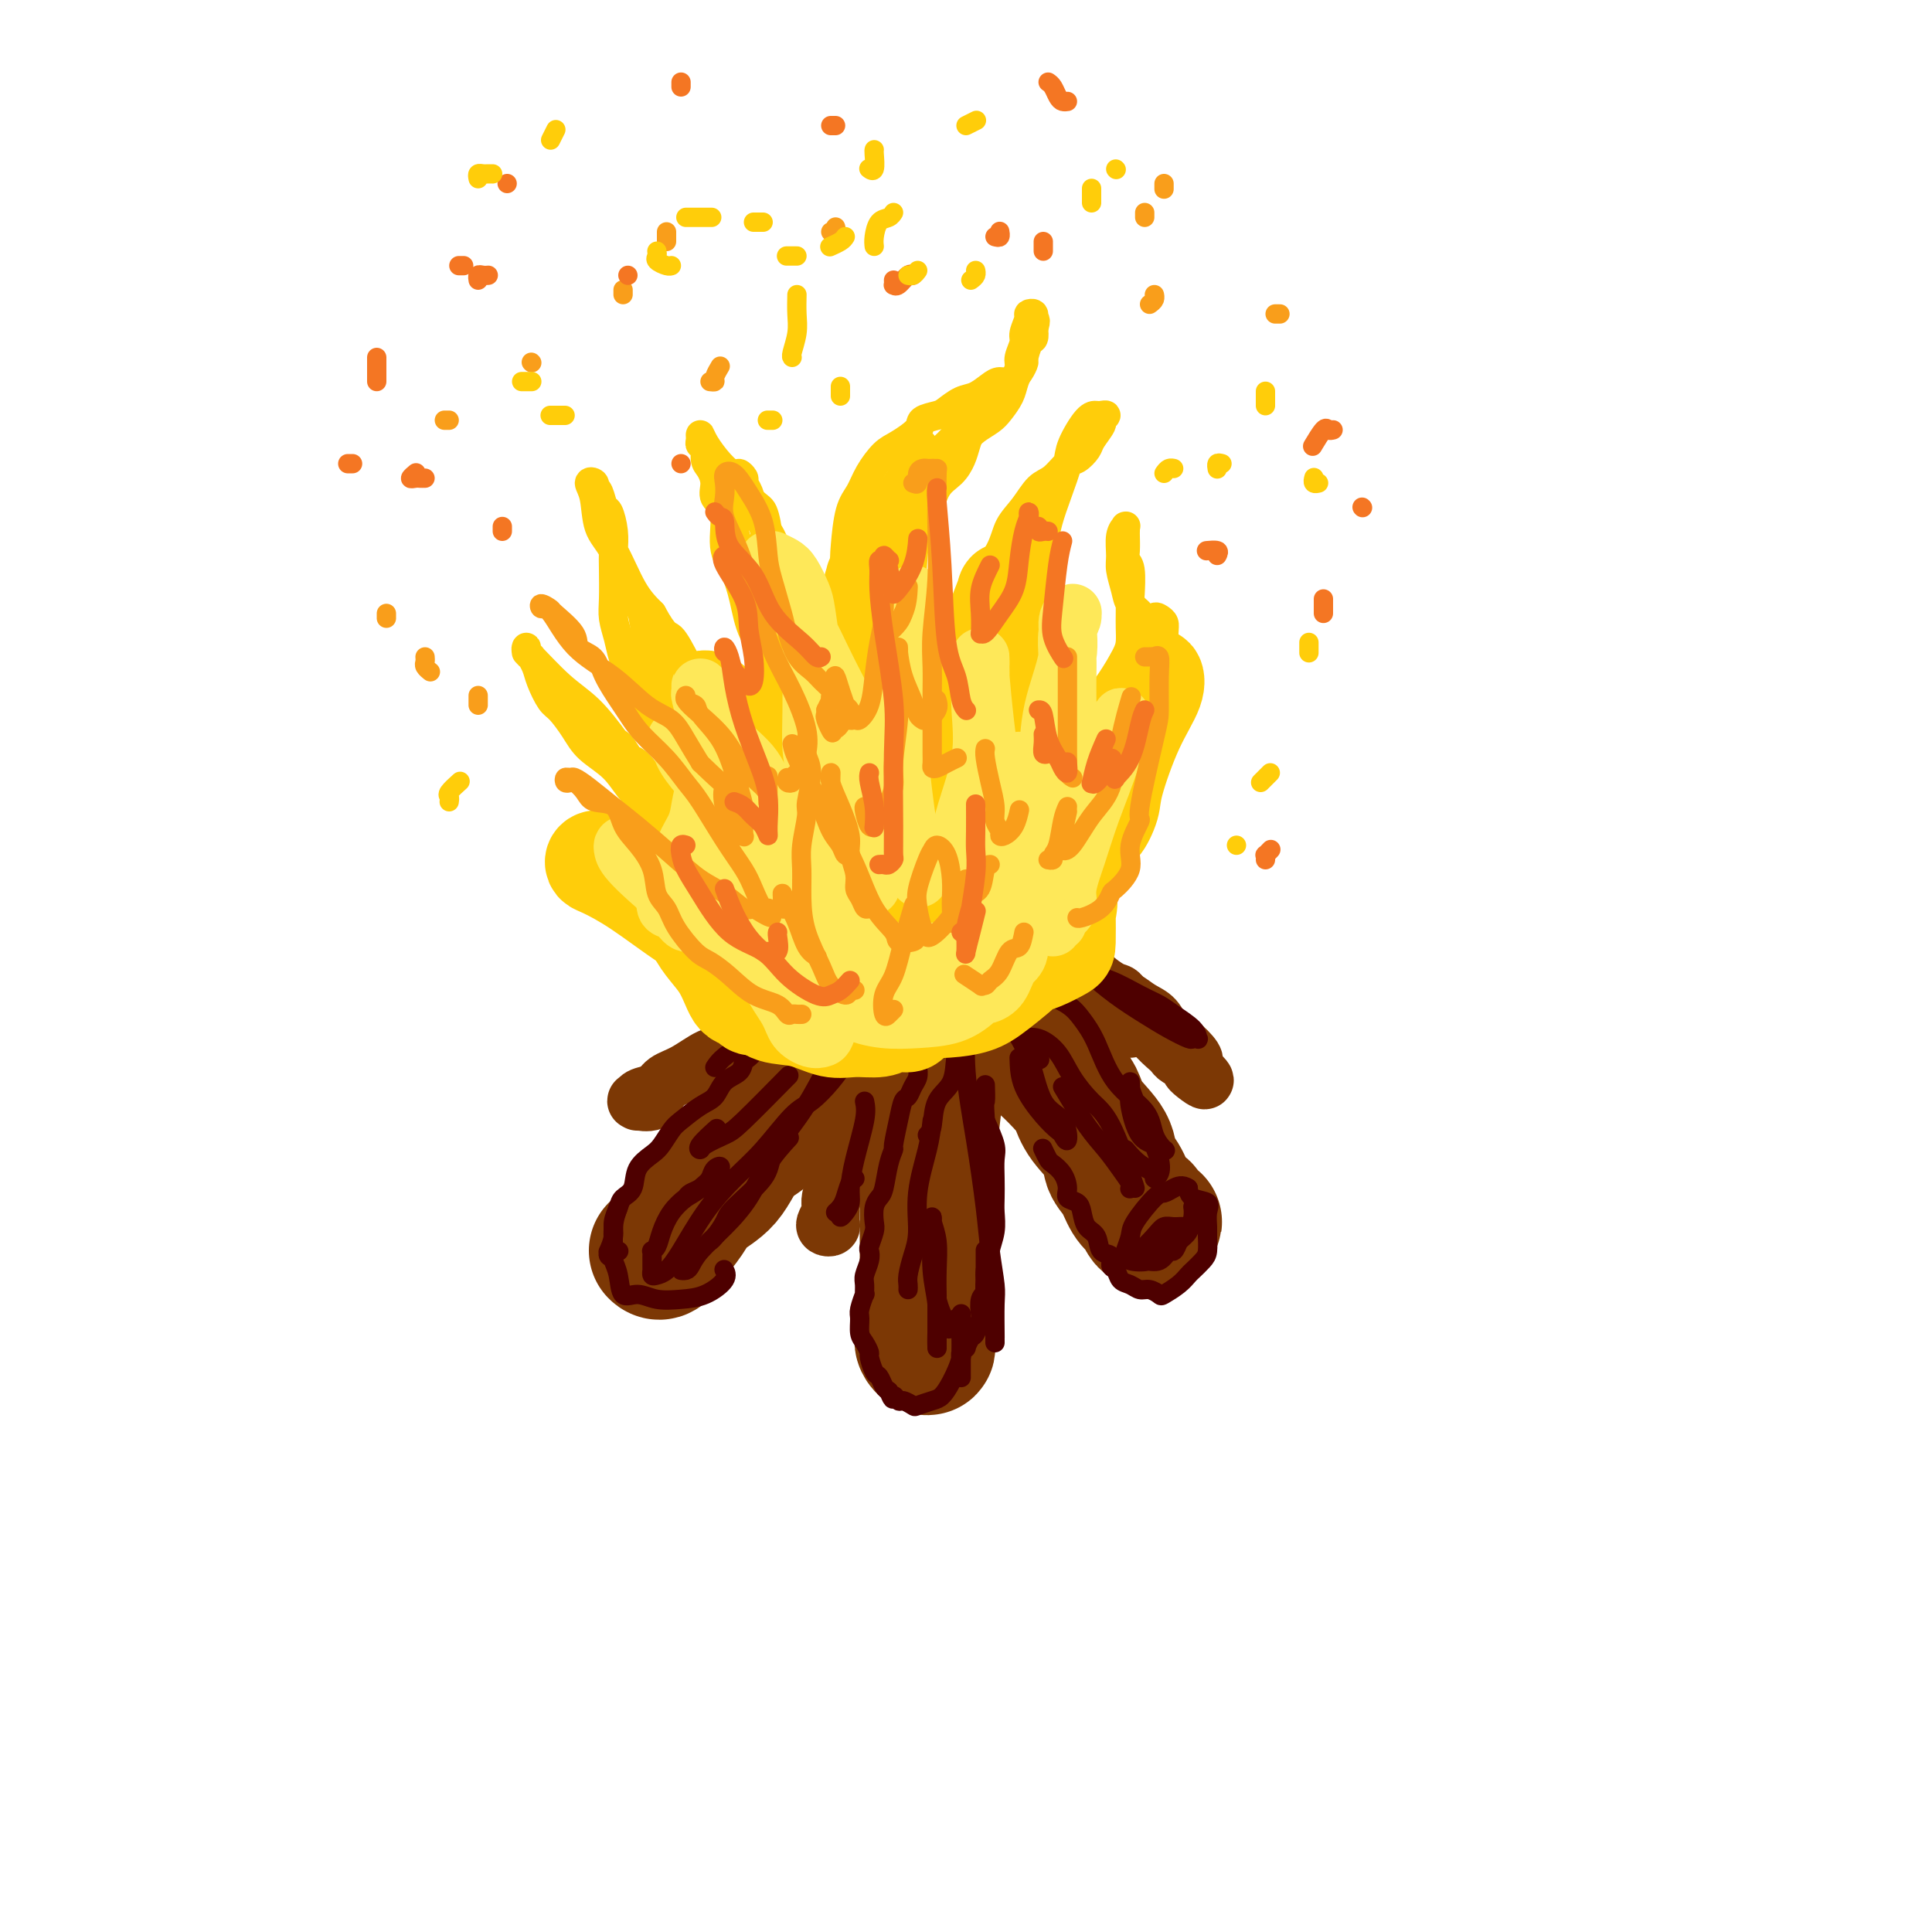 <svg viewBox='0 0 400 400' version='1.1' xmlns='http://www.w3.org/2000/svg' xmlns:xlink='http://www.w3.org/1999/xlink'><g fill='none' stroke='rgb(124,56,5)' stroke-width='28' stroke-linecap='round' stroke-linejoin='round'><path d='M136,259c-0.073,-0.066 -0.146,-0.131 0,0c0.146,0.131 0.510,0.460 1,0c0.490,-0.460 1.105,-1.709 2,-3c0.895,-1.291 2.070,-2.625 3,-4c0.930,-1.375 1.615,-2.791 3,-4c1.385,-1.209 3.469,-2.213 5,-4c1.531,-1.787 2.510,-4.359 4,-6c1.490,-1.641 3.493,-2.350 5,-4c1.507,-1.650 2.519,-4.241 4,-6c1.481,-1.759 3.432,-2.687 5,-4c1.568,-1.313 2.752,-3.011 4,-4c1.248,-0.989 2.559,-1.271 4,-2c1.441,-0.729 3.013,-1.907 4,-3c0.987,-1.093 1.389,-2.101 2,-3c0.611,-0.899 1.432,-1.687 2,-2c0.568,-0.313 0.884,-0.150 1,0c0.116,0.150 0.031,0.288 0,0c-0.031,-0.288 -0.008,-1.001 0,-1c0.008,0.001 0.002,0.714 0,1c-0.002,0.286 -0.001,0.143 0,0'/><path d='M201,203c-0.433,-0.093 -0.865,-0.186 -1,0c-0.135,0.186 0.028,0.651 0,1c-0.028,0.349 -0.246,0.584 0,1c0.246,0.416 0.955,1.014 2,2c1.045,0.986 2.426,2.360 4,4c1.574,1.640 3.339,3.547 5,5c1.661,1.453 3.216,2.454 5,4c1.784,1.546 3.797,3.639 5,5c1.203,1.361 1.596,1.990 2,3c0.404,1.010 0.818,2.399 2,4c1.182,1.601 3.132,3.413 4,5c0.868,1.587 0.652,2.949 1,4c0.348,1.051 1.259,1.792 2,3c0.741,1.208 1.313,2.884 2,4c0.687,1.116 1.488,1.673 2,2c0.512,0.327 0.736,0.425 1,1c0.264,0.575 0.568,1.629 1,2c0.432,0.371 0.991,0.061 1,0c0.009,-0.061 -0.534,0.128 -1,0c-0.466,-0.128 -0.856,-0.573 -1,-1c-0.144,-0.427 -0.041,-0.836 0,-1c0.041,-0.164 0.021,-0.082 0,0'/><path d='M195,220c-0.340,1.016 -0.679,2.032 -1,4c-0.321,1.968 -0.622,4.888 -1,8c-0.378,3.112 -0.833,6.415 -1,9c-0.167,2.585 -0.045,4.453 0,7c0.045,2.547 0.012,5.773 0,8c-0.012,2.227 -0.003,3.455 0,5c0.003,1.545 0.001,3.408 0,5c-0.001,1.592 -0.001,2.912 0,4c0.001,1.088 0.001,1.942 0,3c-0.001,1.058 -0.004,2.319 0,3c0.004,0.681 0.015,0.781 0,1c-0.015,0.219 -0.057,0.555 0,1c0.057,0.445 0.211,0.998 0,1c-0.211,0.002 -0.789,-0.546 -1,-1c-0.211,-0.454 -0.057,-0.815 0,-2c0.057,-1.185 0.016,-3.196 0,-4c-0.016,-0.804 -0.008,-0.402 0,0'/></g>
<g fill='none' stroke='rgb(124,56,5)' stroke-width='12' stroke-linecap='round' stroke-linejoin='round'><path d='M186,191c-0.410,0.308 -0.820,0.615 -1,1c-0.180,0.385 -0.131,0.847 0,1c0.131,0.153 0.343,-0.001 0,0c-0.343,0.001 -1.241,0.159 -2,1c-0.759,0.841 -1.380,2.365 -2,3c-0.620,0.635 -1.239,0.382 -2,1c-0.761,0.618 -1.663,2.107 -3,3c-1.337,0.893 -3.111,1.190 -4,2c-0.889,0.810 -0.895,2.133 -2,3c-1.105,0.867 -3.308,1.277 -5,2c-1.692,0.723 -2.871,1.759 -4,3c-1.129,1.241 -2.207,2.688 -4,4c-1.793,1.312 -4.299,2.488 -6,3c-1.701,0.512 -2.595,0.361 -4,1c-1.405,0.639 -3.319,2.070 -5,3c-1.681,0.930 -3.129,1.360 -4,2c-0.871,0.640 -1.164,1.492 -2,2c-0.836,0.508 -2.214,0.674 -3,1c-0.786,0.326 -0.981,0.812 -1,1c-0.019,0.188 0.139,0.078 0,0c-0.139,-0.078 -0.573,-0.124 0,0c0.573,0.124 2.154,0.418 3,0c0.846,-0.418 0.956,-1.548 1,-2c0.044,-0.452 0.022,-0.226 0,0'/><path d='M188,197c-0.023,-0.070 -0.046,-0.140 0,0c0.046,0.140 0.160,0.489 0,1c-0.160,0.511 -0.595,1.185 -1,2c-0.405,0.815 -0.780,1.772 -1,3c-0.220,1.228 -0.286,2.727 -1,5c-0.714,2.273 -2.075,5.321 -3,8c-0.925,2.679 -1.414,4.990 -2,7c-0.586,2.010 -1.270,3.718 -2,6c-0.730,2.282 -1.506,5.139 -2,7c-0.494,1.861 -0.707,2.726 -1,4c-0.293,1.274 -0.667,2.957 -1,4c-0.333,1.043 -0.625,1.445 -1,2c-0.375,0.555 -0.833,1.262 -1,2c-0.167,0.738 -0.044,1.508 0,2c0.044,0.492 0.008,0.707 0,1c-0.008,0.293 0.011,0.665 0,1c-0.011,0.335 -0.052,0.634 0,1c0.052,0.366 0.198,0.798 0,1c-0.198,0.202 -0.740,0.174 -1,0c-0.260,-0.174 -0.239,-0.495 0,-1c0.239,-0.505 0.697,-1.193 1,-3c0.303,-1.807 0.453,-4.732 1,-7c0.547,-2.268 1.491,-3.880 2,-6c0.509,-2.120 0.584,-4.748 1,-7c0.416,-2.252 1.173,-4.130 2,-6c0.827,-1.870 1.723,-3.734 2,-5c0.277,-1.266 -0.064,-1.933 0,-3c0.064,-1.067 0.532,-2.533 1,-4'/><path d='M181,212c1.328,-7.081 0.148,-3.784 0,-3c-0.148,0.784 0.735,-0.946 1,-2c0.265,-1.054 -0.087,-1.434 0,-2c0.087,-0.566 0.612,-1.318 1,-2c0.388,-0.682 0.639,-1.293 1,-2c0.361,-0.707 0.833,-1.509 1,-2c0.167,-0.491 0.030,-0.671 0,-1c-0.030,-0.329 0.048,-0.806 0,-1c-0.048,-0.194 -0.220,-0.105 0,0c0.220,0.105 0.832,0.225 1,0c0.168,-0.225 -0.110,-0.795 0,-1c0.110,-0.205 0.607,-0.044 1,0c0.393,0.044 0.683,-0.031 1,0c0.317,0.031 0.662,0.166 1,0c0.338,-0.166 0.669,-0.633 1,-1c0.331,-0.367 0.663,-0.633 1,-1c0.337,-0.367 0.679,-0.834 1,-1c0.321,-0.166 0.622,-0.031 1,0c0.378,0.031 0.833,-0.043 1,0c0.167,0.043 0.045,0.204 0,0c-0.045,-0.204 -0.013,-0.773 0,-1c0.013,-0.227 0.006,-0.114 0,0'/><path d='M193,189c0.460,-0.030 0.920,-0.061 1,0c0.080,0.061 -0.219,0.212 0,0c0.219,-0.212 0.955,-0.789 2,-1c1.045,-0.211 2.398,-0.057 3,0c0.602,0.057 0.454,0.019 1,0c0.546,-0.019 1.784,-0.017 3,0c1.216,0.017 2.408,0.050 3,0c0.592,-0.050 0.585,-0.184 1,0c0.415,0.184 1.251,0.687 2,1c0.749,0.313 1.411,0.436 2,1c0.589,0.564 1.107,1.568 2,2c0.893,0.432 2.163,0.292 3,1c0.837,0.708 1.243,2.264 2,3c0.757,0.736 1.866,0.654 3,1c1.134,0.346 2.295,1.122 3,2c0.705,0.878 0.955,1.859 2,3c1.045,1.141 2.883,2.444 4,3c1.117,0.556 1.511,0.366 2,1c0.489,0.634 1.073,2.092 2,3c0.927,0.908 2.198,1.265 3,2c0.802,0.735 1.136,1.846 2,3c0.864,1.154 2.259,2.351 3,3c0.741,0.649 0.827,0.751 1,1c0.173,0.249 0.431,0.644 1,1c0.569,0.356 1.448,0.673 2,1c0.552,0.327 0.776,0.663 1,1'/><path d='M247,221c4.793,4.604 1.276,2.113 0,1c-1.276,-1.113 -0.309,-0.849 0,-1c0.309,-0.151 -0.038,-0.716 0,-1c0.038,-0.284 0.460,-0.288 0,-1c-0.460,-0.712 -1.803,-2.131 -3,-3c-1.197,-0.869 -2.248,-1.188 -3,-2c-0.752,-0.812 -1.207,-2.118 -2,-3c-0.793,-0.882 -1.926,-1.339 -3,-2c-1.074,-0.661 -2.088,-1.525 -3,-2c-0.912,-0.475 -1.721,-0.561 -3,-1c-1.279,-0.439 -3.028,-1.231 -4,-2c-0.972,-0.769 -1.169,-1.517 -2,-2c-0.831,-0.483 -2.298,-0.703 -3,-1c-0.702,-0.297 -0.639,-0.672 -1,-1c-0.361,-0.328 -1.144,-0.611 -2,-1c-0.856,-0.389 -1.784,-0.886 -2,-1c-0.216,-0.114 0.281,0.156 0,0c-0.281,-0.156 -1.341,-0.736 -2,-1c-0.659,-0.264 -0.918,-0.212 -1,0c-0.082,0.212 0.014,0.584 0,1c-0.014,0.416 -0.137,0.874 1,2c1.137,1.126 3.534,2.918 5,4c1.466,1.082 2.001,1.455 3,2c0.999,0.545 2.461,1.262 4,2c1.539,0.738 3.154,1.497 4,2c0.846,0.503 0.923,0.752 1,1'/><path d='M231,211c2.811,2.412 1.340,1.442 1,1c-0.340,-0.442 0.452,-0.357 1,0c0.548,0.357 0.852,0.987 1,1c0.148,0.013 0.139,-0.591 0,-1c-0.139,-0.409 -0.410,-0.624 -1,-1c-0.590,-0.376 -1.499,-0.913 -2,-1c-0.501,-0.087 -0.594,0.275 -1,0c-0.406,-0.275 -1.127,-1.188 -2,-2c-0.873,-0.812 -1.899,-1.524 -3,-2c-1.101,-0.476 -2.277,-0.717 -3,-1c-0.723,-0.283 -0.992,-0.608 -1,-1c-0.008,-0.392 0.247,-0.851 0,-1c-0.247,-0.149 -0.994,0.012 -1,0c-0.006,-0.012 0.729,-0.195 1,0c0.271,0.195 0.077,0.770 0,1c-0.077,0.230 -0.039,0.115 0,0'/></g>
<g fill='none' stroke='rgb(78,0,0)' stroke-width='4' stroke-linecap='round' stroke-linejoin='round'><path d='M156,218c0.085,-0.096 0.171,-0.193 0,0c-0.171,0.193 -0.597,0.675 -1,1c-0.403,0.325 -0.781,0.495 -1,1c-0.219,0.505 -0.279,1.347 -1,2c-0.721,0.653 -2.104,1.118 -3,2c-0.896,0.882 -1.304,2.179 -2,3c-0.696,0.821 -1.680,1.164 -3,2c-1.320,0.836 -2.977,2.165 -4,3c-1.023,0.835 -1.411,1.176 -2,2c-0.589,0.824 -1.380,2.132 -2,3c-0.620,0.868 -1.069,1.295 -2,2c-0.931,0.705 -2.345,1.686 -3,3c-0.655,1.314 -0.553,2.959 -1,4c-0.447,1.041 -1.444,1.478 -2,2c-0.556,0.522 -0.670,1.130 -1,2c-0.330,0.870 -0.874,2.002 -1,3c-0.126,0.998 0.166,1.862 0,3c-0.166,1.138 -0.792,2.550 -1,3c-0.208,0.450 0.000,-0.061 0,0c-0.000,0.061 -0.210,0.696 0,1c0.210,0.304 0.840,0.277 1,0c0.160,-0.277 -0.149,-0.805 0,-1c0.149,-0.195 0.757,-0.056 1,0c0.243,0.056 0.122,0.028 0,0'/><path d='M142,248c0.253,-0.356 0.506,-0.712 1,-1c0.494,-0.288 1.230,-0.508 2,-1c0.770,-0.492 1.574,-1.254 2,-2c0.426,-0.746 0.472,-1.474 1,-2c0.528,-0.526 1.536,-0.850 1,0c-0.536,0.850 -2.616,2.875 -4,4c-1.384,1.125 -2.073,1.349 -3,2c-0.927,0.651 -2.091,1.729 -3,3c-0.909,1.271 -1.564,2.736 -2,4c-0.436,1.264 -0.653,2.328 -1,3c-0.347,0.672 -0.825,0.953 -1,1c-0.175,0.047 -0.047,-0.141 0,0c0.047,0.141 0.013,0.611 0,1c-0.013,0.389 -0.004,0.696 0,1c0.004,0.304 0.003,0.604 0,1c-0.003,0.396 -0.009,0.889 0,1c0.009,0.111 0.034,-0.161 0,0c-0.034,0.161 -0.128,0.755 0,1c0.128,0.245 0.479,0.142 1,0c0.521,-0.142 1.211,-0.324 2,-1c0.789,-0.676 1.677,-1.848 3,-4c1.323,-2.152 3.080,-5.285 5,-8c1.920,-2.715 4.001,-5.012 6,-7c1.999,-1.988 3.914,-3.665 6,-6c2.086,-2.335 4.343,-5.327 6,-7c1.657,-1.673 2.715,-2.027 4,-3c1.285,-0.973 2.796,-2.564 4,-4c1.204,-1.436 2.102,-2.718 3,-4'/><path d='M175,220c6.583,-7.083 3.042,-2.792 2,-2c-1.042,0.792 0.417,-1.917 1,-3c0.583,-1.083 0.292,-0.542 0,0'/><path d='M180,210c-1.335,1.722 -2.670,3.443 -4,5c-1.330,1.557 -2.656,2.949 -4,5c-1.344,2.051 -2.707,4.762 -4,7c-1.293,2.238 -2.516,4.002 -4,6c-1.484,1.998 -3.227,4.230 -4,6c-0.773,1.770 -0.575,3.077 -2,5c-1.425,1.923 -4.473,4.463 -6,6c-1.527,1.537 -1.533,2.072 -2,3c-0.467,0.928 -1.395,2.250 -2,3c-0.605,0.750 -0.887,0.929 -1,1c-0.113,0.071 -0.056,0.036 0,0'/><path d='M142,263c-0.513,-0.014 -1.027,-0.028 -1,0c0.027,0.028 0.594,0.100 1,0c0.406,-0.100 0.652,-0.370 1,-1c0.348,-0.630 0.798,-1.620 2,-3c1.202,-1.380 3.156,-3.152 5,-5c1.844,-1.848 3.577,-3.774 5,-6c1.423,-2.226 2.537,-4.753 4,-7c1.463,-2.247 3.275,-4.213 4,-5c0.725,-0.787 0.362,-0.393 0,0'/><path d='M163,223c0.393,-0.406 0.786,-0.813 -1,1c-1.786,1.813 -5.749,5.844 -8,8c-2.251,2.156 -2.788,2.437 -4,3c-1.212,0.563 -3.098,1.408 -4,2c-0.902,0.592 -0.819,0.932 -1,1c-0.181,0.068 -0.626,-0.136 0,-1c0.626,-0.864 2.322,-2.390 3,-3c0.678,-0.610 0.339,-0.305 0,0'/><path d='M179,228c0.195,0.946 0.389,1.892 0,4c-0.389,2.108 -1.362,5.378 -2,8c-0.638,2.622 -0.942,4.595 -1,6c-0.058,1.405 0.128,2.243 0,3c-0.128,0.757 -0.570,1.432 -1,2c-0.430,0.568 -0.847,1.029 -1,1c-0.153,-0.029 -0.041,-0.546 0,-1c0.041,-0.454 0.012,-0.844 0,-1c-0.012,-0.156 -0.006,-0.078 0,0'/><path d='M177,244c-0.332,0.136 -0.663,0.271 -1,1c-0.337,0.729 -0.678,2.051 -1,3c-0.322,0.949 -0.625,1.525 -1,2c-0.375,0.475 -0.821,0.850 -1,1c-0.179,0.150 -0.089,0.075 0,0'/><path d='M193,232c-0.190,1.726 -0.380,3.453 -1,6c-0.620,2.547 -1.669,5.915 -2,9c-0.331,3.085 0.055,5.888 0,8c-0.055,2.112 -0.551,3.533 -1,5c-0.449,1.467 -0.852,2.981 -1,4c-0.148,1.019 -0.040,1.544 0,2c0.040,0.456 0.011,0.845 0,1c-0.011,0.155 -0.006,0.078 0,0'/><path d='M192,235c0.395,-0.363 0.789,-0.725 1,-2c0.211,-1.275 0.238,-3.462 1,-5c0.762,-1.538 2.261,-2.428 3,-4c0.739,-1.572 0.720,-3.825 1,-6c0.280,-2.175 0.860,-4.272 1,-6c0.140,-1.728 -0.159,-3.086 0,-4c0.159,-0.914 0.774,-1.383 1,-2c0.226,-0.617 0.061,-1.380 0,-2c-0.061,-0.620 -0.018,-1.096 0,-1c0.018,0.096 0.011,0.763 0,1c-0.011,0.237 -0.024,0.045 0,1c0.024,0.955 0.086,3.057 0,6c-0.086,2.943 -0.321,6.728 0,11c0.321,4.272 1.196,9.031 2,14c0.804,4.969 1.536,10.148 2,14c0.464,3.852 0.660,6.376 1,9c0.340,2.624 0.823,5.348 1,7c0.177,1.652 0.047,2.233 0,4c-0.047,1.767 -0.013,4.721 0,6c0.013,1.279 0.003,0.883 0,1c-0.003,0.117 -0.001,0.748 0,1c0.001,0.252 0.000,0.126 0,0'/><path d='M205,261c-0.423,1.340 -0.845,2.679 -1,4c-0.155,1.321 -0.041,2.623 0,3c0.041,0.377 0.011,-0.173 0,0c-0.011,0.173 -0.003,1.067 0,0c0.003,-1.067 0.001,-4.095 0,-6c-0.001,-1.905 -0.000,-2.687 0,-3c0.000,-0.313 0.000,-0.156 0,0'/><path d='M197,274c0.119,0.403 0.238,0.805 0,1c-0.238,0.195 -0.834,0.182 -1,0c-0.166,-0.182 0.099,-0.534 0,-1c-0.099,-0.466 -0.562,-1.045 -1,-2c-0.438,-0.955 -0.849,-2.284 -1,-3c-0.151,-0.716 -0.040,-0.817 0,-1c0.040,-0.183 0.011,-0.448 0,0c-0.011,0.448 -0.003,1.608 0,3c0.003,1.392 0.001,3.016 0,4c-0.001,0.984 -0.001,1.329 0,2c0.001,0.671 0.001,1.669 0,2c-0.001,0.331 -0.004,-0.003 0,0c0.004,0.003 0.015,0.344 0,0c-0.015,-0.344 -0.057,-1.373 0,-3c0.057,-1.627 0.212,-3.851 0,-6c-0.212,-2.149 -0.790,-4.221 -1,-7c-0.210,-2.779 -0.053,-6.265 0,-8c0.053,-1.735 0.000,-1.719 0,-2c-0.000,-0.281 0.053,-0.859 0,-1c-0.053,-0.141 -0.210,0.156 0,1c0.210,0.844 0.788,2.237 1,4c0.212,1.763 0.057,3.898 0,6c-0.057,2.102 -0.016,4.172 0,5c0.016,0.828 0.008,0.414 0,0'/><path d='M198,273c0.423,0.574 0.845,1.148 1,2c0.155,0.852 0.041,1.981 0,3c-0.041,1.019 -0.011,1.926 0,3c0.011,1.074 0.003,2.313 0,3c-0.003,0.687 -0.001,0.821 0,1c0.001,0.179 0.001,0.402 0,0c-0.001,-0.402 -0.001,-1.431 0,-2c0.001,-0.569 0.004,-0.679 0,-1c-0.004,-0.321 -0.016,-0.855 0,-1c0.016,-0.145 0.060,0.097 0,0c-0.060,-0.097 -0.223,-0.535 0,-1c0.223,-0.465 0.834,-0.959 1,-1c0.166,-0.041 -0.113,0.370 0,0c0.113,-0.370 0.618,-1.521 1,-2c0.382,-0.479 0.642,-0.286 1,-1c0.358,-0.714 0.813,-2.334 1,-3c0.187,-0.666 0.107,-0.377 0,-1c-0.107,-0.623 -0.240,-2.157 0,-3c0.240,-0.843 0.853,-0.994 1,-2c0.147,-1.006 -0.171,-2.867 0,-4c0.171,-1.133 0.830,-1.537 1,-2c0.170,-0.463 -0.151,-0.983 0,-2c0.151,-1.017 0.772,-2.531 1,-4c0.228,-1.469 0.063,-2.895 0,-4c-0.063,-1.105 -0.022,-1.890 0,-3c0.022,-1.110 0.027,-2.545 0,-4c-0.027,-1.455 -0.084,-2.930 0,-4c0.084,-1.070 0.310,-1.734 0,-3c-0.310,-1.266 -1.155,-3.133 -2,-5'/><path d='M204,232c-0.310,-4.286 -0.083,-3.500 0,-4c0.083,-0.500 0.024,-2.286 0,-3c-0.024,-0.714 -0.012,-0.357 0,0'/><path d='M190,219c0.006,0.358 0.013,0.716 0,1c-0.013,0.284 -0.045,0.494 0,1c0.045,0.506 0.167,1.309 0,2c-0.167,0.691 -0.623,1.272 -1,2c-0.377,0.728 -0.675,1.605 -1,2c-0.325,0.395 -0.679,0.309 -1,1c-0.321,0.691 -0.611,2.160 -1,4c-0.389,1.840 -0.878,4.051 -1,5c-0.122,0.949 0.121,0.637 0,1c-0.121,0.363 -0.607,1.400 -1,3c-0.393,1.600 -0.693,3.764 -1,5c-0.307,1.236 -0.622,1.543 -1,2c-0.378,0.457 -0.820,1.063 -1,2c-0.180,0.937 -0.100,2.203 0,3c0.100,0.797 0.219,1.123 0,2c-0.219,0.877 -0.777,2.303 -1,3c-0.223,0.697 -0.113,0.664 0,1c0.113,0.336 0.227,1.040 0,2c-0.227,0.960 -0.797,2.176 -1,3c-0.203,0.824 -0.040,1.255 0,2c0.040,0.745 -0.043,1.803 0,2c0.043,0.197 0.210,-0.467 0,0c-0.210,0.467 -0.798,2.066 -1,3c-0.202,0.934 -0.016,1.204 0,2c0.016,0.796 -0.136,2.119 0,3c0.136,0.881 0.561,1.320 1,2c0.439,0.680 0.891,1.600 1,2c0.109,0.400 -0.126,0.278 0,1c0.126,0.722 0.611,2.286 1,3c0.389,0.714 0.682,0.577 1,1c0.318,0.423 0.662,1.407 1,2c0.338,0.593 0.669,0.797 1,1'/><path d='M184,288c1.102,2.792 0.857,1.271 1,1c0.143,-0.271 0.675,0.709 1,1c0.325,0.291 0.443,-0.106 1,0c0.557,0.106 1.552,0.715 2,1c0.448,0.285 0.348,0.246 1,0c0.652,-0.246 2.055,-0.701 3,-1c0.945,-0.299 1.430,-0.444 2,-1c0.570,-0.556 1.225,-1.522 2,-3c0.775,-1.478 1.672,-3.468 2,-5c0.328,-1.532 0.088,-2.607 0,-4c-0.088,-1.393 -0.024,-3.106 0,-4c0.024,-0.894 0.007,-0.970 0,-1c-0.007,-0.030 -0.003,-0.015 0,0'/><path d='M128,250c-0.430,1.170 -0.860,2.339 -1,4c-0.140,1.661 0.009,3.813 0,5c-0.009,1.187 -0.177,1.408 0,2c0.177,0.592 0.700,1.557 1,3c0.300,1.443 0.379,3.366 1,4c0.621,0.634 1.785,-0.022 3,0c1.215,0.022 2.479,0.720 4,1c1.521,0.280 3.297,0.141 5,0c1.703,-0.141 3.333,-0.285 5,-1c1.667,-0.715 3.372,-2.000 4,-3c0.628,-1.000 0.179,-1.714 0,-2c-0.179,-0.286 -0.090,-0.143 0,0'/><path d='M216,238c-0.097,-0.207 -0.193,-0.414 0,0c0.193,0.414 0.677,1.449 1,2c0.323,0.551 0.486,0.619 1,1c0.514,0.381 1.381,1.073 2,2c0.619,0.927 0.991,2.087 1,3c0.009,0.913 -0.344,1.580 0,2c0.344,0.420 1.386,0.593 2,1c0.614,0.407 0.799,1.050 1,2c0.201,0.950 0.417,2.209 1,3c0.583,0.791 1.532,1.114 2,2c0.468,0.886 0.453,2.335 1,3c0.547,0.665 1.655,0.545 2,1c0.345,0.455 -0.073,1.485 0,2c0.073,0.515 0.638,0.515 1,1c0.362,0.485 0.521,1.454 1,2c0.479,0.546 1.278,0.670 2,1c0.722,0.330 1.366,0.867 2,1c0.634,0.133 1.259,-0.139 2,0c0.741,0.139 1.598,0.690 2,1c0.402,0.310 0.349,0.378 1,0c0.651,-0.378 2.006,-1.202 3,-2c0.994,-0.798 1.625,-1.569 2,-2c0.375,-0.431 0.493,-0.523 1,-1c0.507,-0.477 1.403,-1.339 2,-2c0.597,-0.661 0.895,-1.123 1,-2c0.105,-0.877 0.018,-2.171 0,-3c-0.018,-0.829 0.034,-1.195 0,-2c-0.034,-0.805 -0.153,-2.051 0,-3c0.153,-0.949 0.580,-1.602 0,-2c-0.580,-0.398 -2.166,-0.542 -3,-1c-0.834,-0.458 -0.917,-1.229 -1,-2'/><path d='M246,246c-1.193,-0.837 -2.175,-0.430 -3,0c-0.825,0.430 -1.493,0.882 -2,1c-0.507,0.118 -0.854,-0.099 -2,1c-1.146,1.099 -3.091,3.513 -4,5c-0.909,1.487 -0.781,2.046 -1,3c-0.219,0.954 -0.786,2.302 -1,3c-0.214,0.698 -0.075,0.745 0,1c0.075,0.255 0.086,0.717 1,1c0.914,0.283 2.730,0.387 4,0c1.270,-0.387 1.995,-1.266 3,-2c1.005,-0.734 2.291,-1.322 3,-2c0.709,-0.678 0.841,-1.445 1,-2c0.159,-0.555 0.347,-0.897 0,-1c-0.347,-0.103 -1.227,0.033 -2,0c-0.773,-0.033 -1.437,-0.236 -2,0c-0.563,0.236 -1.025,0.910 -2,2c-0.975,1.090 -2.462,2.595 -3,3c-0.538,0.405 -0.127,-0.292 0,0c0.127,0.292 -0.030,1.572 0,2c0.030,0.428 0.246,0.003 1,0c0.754,-0.003 2.045,0.416 3,0c0.955,-0.416 1.572,-1.666 2,-2c0.428,-0.334 0.665,0.249 1,0c0.335,-0.249 0.769,-1.331 1,-2c0.231,-0.669 0.261,-0.925 0,-1c-0.261,-0.075 -0.812,0.031 -1,0c-0.188,-0.031 -0.012,-0.201 0,0c0.012,0.201 -0.139,0.772 0,1c0.139,0.228 0.570,0.114 1,0'/><path d='M244,257c1.011,-0.922 1.539,-1.226 2,-2c0.461,-0.774 0.855,-2.016 1,-3c0.145,-0.984 0.041,-1.710 0,-2c-0.041,-0.290 -0.021,-0.145 0,0'/><path d='M235,246c-0.063,-0.256 -0.126,-0.511 -1,-3c-0.874,-2.489 -2.558,-7.210 -4,-10c-1.442,-2.790 -2.643,-3.648 -4,-5c-1.357,-1.352 -2.871,-3.200 -4,-5c-1.129,-1.800 -1.871,-3.554 -3,-5c-1.129,-1.446 -2.643,-2.583 -4,-3c-1.357,-0.417 -2.558,-0.112 -3,0c-0.442,0.112 -0.126,0.032 0,0c0.126,-0.032 0.063,-0.016 0,0'/><path d='M220,225c1.735,2.914 3.470,5.828 5,8c1.530,2.172 2.854,3.602 4,5c1.146,1.398 2.113,2.764 3,4c0.887,1.236 1.695,2.341 2,3c0.305,0.659 0.106,0.870 0,1c-0.106,0.130 -0.120,0.178 0,0c0.120,-0.178 0.372,-0.584 0,-2c-0.372,-1.416 -1.369,-3.843 -2,-5c-0.631,-1.157 -0.894,-1.045 -1,-1c-0.106,0.045 -0.053,0.022 0,0'/><path d='M233,238c0.921,1.075 1.842,2.151 3,3c1.158,0.849 2.554,1.473 3,2c0.446,0.527 -0.059,0.958 0,1c0.059,0.042 0.681,-0.307 1,-1c0.319,-0.693 0.334,-1.732 0,-3c-0.334,-1.268 -1.017,-2.764 -2,-5c-0.983,-2.236 -2.265,-5.210 -3,-7c-0.735,-1.790 -0.924,-2.396 -1,-3c-0.076,-0.604 -0.038,-1.207 0,-1c0.038,0.207 0.076,1.222 0,2c-0.076,0.778 -0.266,1.318 0,3c0.266,1.682 0.987,4.505 2,6c1.013,1.495 2.317,1.661 3,2c0.683,0.339 0.745,0.850 1,1c0.255,0.150 0.704,-0.063 1,0c0.296,0.063 0.438,0.401 0,0c-0.438,-0.401 -1.458,-1.542 -2,-3c-0.542,-1.458 -0.608,-3.233 -2,-5c-1.392,-1.767 -4.111,-3.524 -6,-6c-1.889,-2.476 -2.948,-5.669 -4,-8c-1.052,-2.331 -2.096,-3.800 -3,-5c-0.904,-1.200 -1.666,-2.131 -3,-3c-1.334,-0.869 -3.238,-1.677 -4,-2c-0.762,-0.323 -0.381,-0.162 0,0'/><path d='M211,219c0.055,1.944 0.110,3.887 1,6c0.890,2.113 2.616,4.395 4,6c1.384,1.605 2.425,2.531 3,3c0.575,0.469 0.685,0.479 1,1c0.315,0.521 0.834,1.553 1,1c0.166,-0.553 -0.022,-2.692 -1,-4c-0.978,-1.308 -2.745,-1.787 -4,-4c-1.255,-2.213 -1.996,-6.160 -3,-9c-1.004,-2.840 -2.270,-4.572 -3,-6c-0.730,-1.428 -0.923,-2.551 -1,-3c-0.077,-0.449 -0.039,-0.225 0,0'/><path d='M207,208c0.004,-0.900 0.009,-1.799 0,-2c-0.009,-0.201 -0.030,0.297 0,1c0.030,0.703 0.111,1.611 1,3c0.889,1.389 2.585,3.259 4,5c1.415,1.741 2.547,3.355 3,4c0.453,0.645 0.226,0.323 0,0'/><path d='M221,197c-0.311,-0.328 -0.622,-0.657 0,0c0.622,0.657 2.177,2.299 4,4c1.823,1.701 3.913,3.461 6,5c2.087,1.539 4.171,2.857 6,4c1.829,1.143 3.404,2.111 5,3c1.596,0.889 3.212,1.697 4,2c0.788,0.303 0.748,0.100 1,0c0.252,-0.100 0.795,-0.096 1,0c0.205,0.096 0.073,0.284 0,0c-0.073,-0.284 -0.087,-1.039 -1,-2c-0.913,-0.961 -2.725,-2.128 -4,-3c-1.275,-0.872 -2.013,-1.449 -3,-2c-0.987,-0.551 -2.223,-1.075 -4,-2c-1.777,-0.925 -4.094,-2.249 -6,-3c-1.906,-0.751 -3.402,-0.929 -4,-1c-0.598,-0.071 -0.299,-0.036 0,0'/><path d='M148,221c0.556,-0.817 1.112,-1.633 3,-3c1.888,-1.367 5.108,-3.284 8,-5c2.892,-1.716 5.454,-3.231 8,-5c2.546,-1.769 5.074,-3.794 7,-5c1.926,-1.206 3.249,-1.594 4,-2c0.751,-0.406 0.929,-0.830 1,-1c0.071,-0.170 0.036,-0.085 0,0'/><path d='M180,199c-0.330,0.014 -0.659,0.028 -1,0c-0.341,-0.028 -0.692,-0.097 -1,0c-0.308,0.097 -0.572,0.361 -1,1c-0.428,0.639 -1.022,1.652 -1,2c0.022,0.348 0.658,0.030 1,0c0.342,-0.030 0.391,0.229 1,0c0.609,-0.229 1.779,-0.946 3,-2c1.221,-1.054 2.492,-2.444 3,-3c0.508,-0.556 0.254,-0.278 0,0'/></g>
<g fill='none' stroke='rgb(255,205,10)' stroke-width='20' stroke-linecap='round' stroke-linejoin='round'><path d='M190,210c0.103,-0.081 0.206,-0.161 0,0c-0.206,0.161 -0.722,0.565 -1,1c-0.278,0.435 -0.320,0.903 -1,1c-0.680,0.097 -2.000,-0.177 -3,0c-1.000,0.177 -1.681,0.806 -3,1c-1.319,0.194 -3.275,-0.047 -5,0c-1.725,0.047 -3.218,0.381 -5,0c-1.782,-0.381 -3.855,-1.478 -6,-2c-2.145,-0.522 -4.364,-0.469 -6,-1c-1.636,-0.531 -2.690,-1.648 -4,-3c-1.310,-1.352 -2.877,-2.940 -4,-5c-1.123,-2.060 -1.801,-4.591 -2,-7c-0.199,-2.409 0.083,-4.695 0,-7c-0.083,-2.305 -0.531,-4.628 -1,-7c-0.469,-2.372 -0.959,-4.792 -1,-7c-0.041,-2.208 0.368,-4.203 0,-7c-0.368,-2.797 -1.514,-6.396 -2,-9c-0.486,-2.604 -0.313,-4.214 -1,-6c-0.687,-1.786 -2.236,-3.747 -3,-5c-0.764,-1.253 -0.744,-1.799 -1,-2c-0.256,-0.201 -0.787,-0.057 -1,0c-0.213,0.057 -0.106,0.029 0,0'/><path d='M145,145c0.516,-0.308 1.032,-0.616 2,0c0.968,0.616 2.388,2.157 4,4c1.612,1.843 3.414,3.988 5,6c1.586,2.012 2.954,3.890 4,6c1.046,2.110 1.770,4.452 3,6c1.230,1.548 2.967,2.301 4,4c1.033,1.699 1.361,4.343 2,6c0.639,1.657 1.588,2.325 2,4c0.412,1.675 0.285,4.356 1,6c0.715,1.644 2.271,2.252 3,3c0.729,0.748 0.632,1.636 1,3c0.368,1.364 1.201,3.203 2,4c0.799,0.797 1.565,0.552 2,1c0.435,0.448 0.540,1.588 1,2c0.460,0.412 1.275,0.095 2,0c0.725,-0.095 1.359,0.032 2,0c0.641,-0.032 1.287,-0.223 2,-1c0.713,-0.777 1.491,-2.139 2,-4c0.509,-1.861 0.748,-4.220 0,-7c-0.748,-2.780 -2.484,-5.981 -4,-9c-1.516,-3.019 -2.810,-5.858 -4,-8c-1.190,-2.142 -2.274,-3.588 -3,-5c-0.726,-1.412 -1.095,-2.791 -2,-4c-0.905,-1.209 -2.347,-2.249 -3,-3c-0.653,-0.751 -0.516,-1.212 -1,-2c-0.484,-0.788 -1.590,-1.903 -2,-3c-0.410,-1.097 -0.124,-2.175 0,-3c0.124,-0.825 0.085,-1.396 0,-2c-0.085,-0.604 -0.215,-1.239 0,-2c0.215,-0.761 0.776,-1.646 1,-2c0.224,-0.354 0.112,-0.177 0,0'/><path d='M171,145c0.644,-1.130 1.753,0.545 2,1c0.247,0.455 -0.368,-0.311 0,1c0.368,1.311 1.718,4.700 3,8c1.282,3.300 2.498,6.513 4,11c1.502,4.487 3.292,10.248 5,14c1.708,3.752 3.333,5.494 4,7c0.667,1.506 0.377,2.776 1,4c0.623,1.224 2.160,2.401 3,3c0.840,0.599 0.985,0.619 1,1c0.015,0.381 -0.099,1.123 0,1c0.099,-0.123 0.411,-1.110 0,-2c-0.411,-0.890 -1.546,-1.683 -2,-2c-0.454,-0.317 -0.227,-0.159 0,0'/><path d='M176,200c0.568,0.981 1.136,1.962 2,3c0.864,1.038 2.023,2.132 3,3c0.977,0.868 1.773,1.508 3,2c1.227,0.492 2.885,0.834 5,1c2.115,0.166 4.686,0.157 7,0c2.314,-0.157 4.372,-0.460 6,-1c1.628,-0.540 2.825,-1.315 5,-3c2.175,-1.685 5.329,-4.280 7,-6c1.671,-1.720 1.859,-2.564 3,-4c1.141,-1.436 3.234,-3.465 4,-6c0.766,-2.535 0.205,-5.577 0,-8c-0.205,-2.423 -0.055,-4.227 0,-6c0.055,-1.773 0.015,-3.515 0,-5c-0.015,-1.485 -0.004,-2.712 0,-3c0.004,-0.288 0.001,0.363 0,0c-0.001,-0.363 -0.000,-1.740 0,0c0.000,1.740 -0.001,6.598 0,10c0.001,3.402 0.003,5.349 0,7c-0.003,1.651 -0.010,3.007 0,5c0.010,1.993 0.036,4.623 0,6c-0.036,1.377 -0.133,1.500 -1,2c-0.867,0.500 -2.504,1.377 -4,2c-1.496,0.623 -2.852,0.990 -5,1c-2.148,0.010 -5.087,-0.339 -7,-1c-1.913,-0.661 -2.801,-1.635 -4,-2c-1.199,-0.365 -2.708,-0.120 -4,0c-1.292,0.120 -2.367,0.115 -3,0c-0.633,-0.115 -0.824,-0.339 -1,0c-0.176,0.339 -0.336,1.240 0,2c0.336,0.760 1.168,1.380 2,2'/><path d='M194,201c1.089,0.813 3.311,0.846 5,0c1.689,-0.846 2.846,-2.571 4,-4c1.154,-1.429 2.306,-2.561 4,-4c1.694,-1.439 3.929,-3.184 5,-6c1.071,-2.816 0.977,-6.701 1,-10c0.023,-3.299 0.165,-6.010 0,-11c-0.165,-4.990 -0.635,-12.257 -1,-17c-0.365,-4.743 -0.624,-6.962 -1,-9c-0.376,-2.038 -0.869,-3.897 -1,-6c-0.131,-2.103 0.099,-4.451 0,-6c-0.099,-1.549 -0.527,-2.299 -1,-3c-0.473,-0.701 -0.990,-1.354 -1,-2c-0.010,-0.646 0.488,-1.285 0,0c-0.488,1.285 -1.963,4.493 -3,9c-1.037,4.507 -1.637,10.315 -2,16c-0.363,5.685 -0.490,11.249 -1,17c-0.510,5.751 -1.405,11.688 -2,15c-0.595,3.312 -0.892,3.999 -1,5c-0.108,1.001 -0.028,2.315 0,3c0.028,0.685 0.003,0.742 0,0c-0.003,-0.742 0.014,-2.281 0,-4c-0.014,-1.719 -0.060,-3.616 0,-7c0.060,-3.384 0.226,-8.254 0,-12c-0.226,-3.746 -0.845,-6.368 -1,-9c-0.155,-2.632 0.155,-5.274 0,-7c-0.155,-1.726 -0.773,-2.537 -1,-3c-0.227,-0.463 -0.061,-0.577 0,1c0.061,1.577 0.016,4.845 0,10c-0.016,5.155 -0.004,12.195 0,18c0.004,5.805 0.001,10.373 0,14c-0.001,3.627 -0.001,6.314 0,9'/><path d='M197,198c-0.227,9.115 -0.796,5.902 -1,5c-0.204,-0.902 -0.044,0.506 0,1c0.044,0.494 -0.027,0.073 0,-2c0.027,-2.073 0.151,-5.798 0,-10c-0.151,-4.202 -0.576,-8.883 -1,-14c-0.424,-5.117 -0.848,-10.672 -1,-15c-0.152,-4.328 -0.033,-7.429 0,-9c0.033,-1.571 -0.019,-1.610 0,-2c0.019,-0.390 0.110,-1.129 0,-2c-0.110,-0.871 -0.421,-1.873 0,2c0.421,3.873 1.573,12.623 2,18c0.427,5.377 0.127,7.382 0,10c-0.127,2.618 -0.083,5.849 0,8c0.083,2.151 0.203,3.222 0,4c-0.203,0.778 -0.731,1.263 -1,1c-0.269,-0.263 -0.281,-1.275 -1,-3c-0.719,-1.725 -2.146,-4.163 -3,-9c-0.854,-4.837 -1.137,-12.074 -2,-18c-0.863,-5.926 -2.308,-10.541 -3,-16c-0.692,-5.459 -0.633,-11.763 -1,-16c-0.367,-4.237 -1.160,-6.408 -2,-8c-0.840,-1.592 -1.725,-2.605 -2,-3c-0.275,-0.395 0.061,-0.170 0,0c-0.061,0.170 -0.517,0.286 -1,4c-0.483,3.714 -0.991,11.026 -1,17c-0.009,5.974 0.480,10.609 1,14c0.520,3.391 1.070,5.539 2,8c0.930,2.461 2.239,5.237 3,7c0.761,1.763 0.974,2.513 1,3c0.026,0.487 -0.135,0.711 0,1c0.135,0.289 0.568,0.645 1,1'/><path d='M187,175c0.958,2.665 -0.146,-0.673 -1,-3c-0.854,-2.327 -1.456,-3.644 -3,-5c-1.544,-1.356 -4.029,-2.752 -6,-4c-1.971,-1.248 -3.429,-2.348 -5,-3c-1.571,-0.652 -3.256,-0.855 -5,-1c-1.744,-0.145 -3.547,-0.233 -5,0c-1.453,0.233 -2.554,0.786 -3,3c-0.446,2.214 -0.235,6.088 0,11c0.235,4.912 0.493,10.862 1,15c0.507,4.138 1.261,6.466 2,9c0.739,2.534 1.462,5.276 2,7c0.538,1.724 0.892,2.431 1,3c0.108,0.569 -0.031,1.000 0,1c0.031,0.000 0.230,-0.430 0,-1c-0.230,-0.570 -0.891,-1.279 -2,-3c-1.109,-1.721 -2.667,-4.453 -4,-7c-1.333,-2.547 -2.440,-4.909 -4,-8c-1.560,-3.091 -3.571,-6.912 -5,-9c-1.429,-2.088 -2.275,-2.444 -3,-3c-0.725,-0.556 -1.331,-1.313 -2,-2c-0.669,-0.687 -1.403,-1.304 -2,0c-0.597,1.304 -1.057,4.531 -1,8c0.057,3.469 0.631,7.181 2,10c1.369,2.819 3.534,4.745 5,7c1.466,2.255 2.235,4.838 3,6c0.765,1.162 1.527,0.902 2,1c0.473,0.098 0.657,0.554 1,1c0.343,0.446 0.844,0.882 1,0c0.156,-0.882 -0.035,-3.084 -1,-5c-0.965,-1.916 -2.704,-3.548 -5,-6c-2.296,-2.452 -5.148,-5.726 -8,-9'/><path d='M142,188c-3.576,-3.590 -6.017,-5.064 -8,-6c-1.983,-0.936 -3.509,-1.335 -5,-2c-1.491,-0.665 -2.945,-1.595 -4,-2c-1.055,-0.405 -1.709,-0.286 -2,0c-0.291,0.286 -0.219,0.738 0,1c0.219,0.262 0.586,0.335 2,1c1.414,0.665 3.874,1.922 7,4c3.126,2.078 6.919,4.978 10,7c3.081,2.022 5.452,3.166 7,4c1.548,0.834 2.273,1.360 3,2c0.727,0.640 1.457,1.395 2,2c0.543,0.605 0.900,1.059 1,1c0.100,-0.059 -0.056,-0.630 0,-1c0.056,-0.370 0.324,-0.537 1,-1c0.676,-0.463 1.759,-1.222 3,-2c1.241,-0.778 2.641,-1.577 4,-3c1.359,-1.423 2.676,-3.472 5,-5c2.324,-1.528 5.656,-2.537 8,-4c2.344,-1.463 3.700,-3.380 5,-4c1.300,-0.620 2.545,0.057 4,0c1.455,-0.057 3.122,-0.848 4,-1c0.878,-0.152 0.968,0.334 1,2c0.032,1.666 0.006,4.513 0,7c-0.006,2.487 0.010,4.613 0,6c-0.010,1.387 -0.044,2.035 0,3c0.044,0.965 0.166,2.248 0,3c-0.166,0.752 -0.622,0.972 0,1c0.622,0.028 2.320,-0.135 4,-1c1.680,-0.865 3.340,-2.433 5,-4'/><path d='M199,196c2.760,-2.225 5.159,-5.787 7,-9c1.841,-3.213 3.124,-6.076 4,-8c0.876,-1.924 1.345,-2.908 2,-4c0.655,-1.092 1.496,-2.292 2,-3c0.504,-0.708 0.671,-0.923 1,0c0.329,0.923 0.820,2.984 1,5c0.180,2.016 0.048,3.985 0,6c-0.048,2.015 -0.014,4.075 0,5c0.014,0.925 0.007,0.714 0,1c-0.007,0.286 -0.015,1.068 0,1c0.015,-0.068 0.051,-0.984 1,-2c0.949,-1.016 2.810,-2.130 4,-4c1.190,-1.870 1.709,-4.496 3,-7c1.291,-2.504 3.354,-4.887 5,-9c1.646,-4.113 2.875,-9.958 4,-14c1.125,-4.042 2.147,-6.282 3,-8c0.853,-1.718 1.538,-2.914 2,-4c0.462,-1.086 0.700,-2.063 1,-2c0.300,0.063 0.662,1.167 0,3c-0.662,1.833 -2.349,4.395 -4,8c-1.651,3.605 -3.265,8.253 -4,11c-0.735,2.747 -0.592,3.592 -1,5c-0.408,1.408 -1.366,3.378 -2,4c-0.634,0.622 -0.942,-0.106 -1,0c-0.058,0.106 0.135,1.046 0,1c-0.135,-0.046 -0.600,-1.077 0,-2c0.600,-0.923 2.263,-1.739 3,-4c0.737,-2.261 0.548,-5.967 1,-8c0.452,-2.033 1.545,-2.394 2,-3c0.455,-0.606 0.273,-1.459 0,-1c-0.273,0.459 -0.636,2.229 -1,4'/><path d='M232,158c-0.707,1.970 -1.973,5.396 -4,9c-2.027,3.604 -4.815,7.388 -7,11c-2.185,3.612 -3.765,7.053 -5,9c-1.235,1.947 -2.123,2.399 -3,3c-0.877,0.601 -1.741,1.351 -2,2c-0.259,0.649 0.088,1.196 0,1c-0.088,-0.196 -0.611,-1.135 -1,-2c-0.389,-0.865 -0.643,-1.656 -1,-3c-0.357,-1.344 -0.816,-3.241 -1,-4c-0.184,-0.759 -0.092,-0.379 0,0'/><path d='M207,179c-0.372,0.768 -0.744,1.537 -1,3c-0.256,1.463 -0.394,3.621 -1,5c-0.606,1.379 -1.678,1.978 -2,3c-0.322,1.022 0.106,2.468 0,3c-0.106,0.532 -0.744,0.152 -1,0c-0.256,-0.152 -0.128,-0.076 0,0'/></g>
<g fill='none' stroke='rgb(255,205,10)' stroke-width='6' stroke-linecap='round' stroke-linejoin='round'><path d='M149,189c0.072,-0.397 0.144,-0.793 0,-1c-0.144,-0.207 -0.505,-0.224 -1,-1c-0.495,-0.776 -1.126,-2.310 -2,-4c-0.874,-1.690 -1.992,-3.537 -3,-5c-1.008,-1.463 -1.905,-2.544 -3,-4c-1.095,-1.456 -2.389,-3.287 -4,-5c-1.611,-1.713 -3.538,-3.306 -5,-5c-1.462,-1.694 -2.460,-3.488 -4,-5c-1.540,-1.512 -3.621,-2.744 -5,-4c-1.379,-1.256 -2.057,-2.538 -3,-4c-0.943,-1.462 -2.152,-3.103 -3,-4c-0.848,-0.897 -1.337,-1.049 -2,-2c-0.663,-0.951 -1.502,-2.702 -2,-4c-0.498,-1.298 -0.655,-2.142 -1,-3c-0.345,-0.858 -0.877,-1.728 -1,-2c-0.123,-0.272 0.162,0.055 0,0c-0.162,-0.055 -0.772,-0.493 -1,-1c-0.228,-0.507 -0.075,-1.082 0,-1c0.075,0.082 0.072,0.823 0,1c-0.072,0.177 -0.211,-0.208 1,1c1.211,1.208 3.774,4.011 6,6c2.226,1.989 4.115,3.166 6,5c1.885,1.834 3.765,4.326 5,6c1.235,1.674 1.826,2.531 3,4c1.174,1.469 2.931,3.549 4,5c1.069,1.451 1.448,2.272 2,3c0.552,0.728 1.276,1.364 2,2'/><path d='M138,167c4.600,5.554 1.600,3.438 1,3c-0.600,-0.438 1.202,0.800 2,2c0.798,1.200 0.594,2.360 1,3c0.406,0.640 1.421,0.759 2,1c0.579,0.241 0.720,0.602 1,1c0.280,0.398 0.698,0.832 1,1c0.302,0.168 0.488,0.069 0,-1c-0.488,-1.069 -1.651,-3.108 -3,-5c-1.349,-1.892 -2.886,-3.638 -4,-5c-1.114,-1.362 -1.805,-2.340 -3,-4c-1.195,-1.660 -2.894,-4.001 -4,-5c-1.106,-0.999 -1.621,-0.657 -2,-1c-0.379,-0.343 -0.623,-1.371 -1,-2c-0.377,-0.629 -0.886,-0.860 -1,-1c-0.114,-0.140 0.168,-0.189 1,1c0.832,1.189 2.215,3.617 4,6c1.785,2.383 3.970,4.720 6,7c2.030,2.280 3.903,4.502 5,6c1.097,1.498 1.418,2.270 2,3c0.582,0.730 1.425,1.416 2,2c0.575,0.584 0.881,1.065 1,1c0.119,-0.065 0.051,-0.675 0,-1c-0.051,-0.325 -0.083,-0.366 0,-1c0.083,-0.634 0.282,-1.861 0,-3c-0.282,-1.139 -1.045,-2.189 -2,-4c-0.955,-1.811 -2.101,-4.382 -3,-6c-0.899,-1.618 -1.550,-2.282 -2,-3c-0.450,-0.718 -0.700,-1.491 -1,-2c-0.300,-0.509 -0.650,-0.755 -1,-1'/><path d='M140,159c-1.277,-2.913 -0.468,-0.196 0,1c0.468,1.196 0.595,0.870 1,1c0.405,0.130 1.089,0.715 2,2c0.911,1.285 2.050,3.271 3,4c0.950,0.729 1.713,0.202 2,0c0.287,-0.202 0.100,-0.079 0,0c-0.100,0.079 -0.111,0.113 0,0c0.111,-0.113 0.346,-0.371 0,-1c-0.346,-0.629 -1.273,-1.627 -3,-4c-1.727,-2.373 -4.255,-6.122 -6,-9c-1.745,-2.878 -2.706,-4.885 -4,-7c-1.294,-2.115 -2.921,-4.338 -4,-6c-1.079,-1.662 -1.610,-2.762 -2,-4c-0.390,-1.238 -0.641,-2.613 -1,-4c-0.359,-1.387 -0.828,-2.785 -1,-4c-0.172,-1.215 -0.049,-2.245 0,-4c0.049,-1.755 0.024,-4.233 0,-6c-0.024,-1.767 -0.048,-2.824 0,-4c0.048,-1.176 0.167,-2.473 0,-4c-0.167,-1.527 -0.619,-3.284 -1,-4c-0.381,-0.716 -0.689,-0.391 -1,-1c-0.311,-0.609 -0.624,-2.151 -1,-3c-0.376,-0.849 -0.815,-1.006 -1,-1c-0.185,0.006 -0.115,0.175 0,0c0.115,-0.175 0.273,-0.694 0,-1c-0.273,-0.306 -0.979,-0.400 -1,0c-0.021,0.400 0.644,1.292 1,3c0.356,1.708 0.405,4.231 1,6c0.595,1.769 1.737,2.784 3,5c1.263,2.216 2.647,5.633 4,8c1.353,2.367 2.677,3.683 4,5'/><path d='M135,127c2.767,5.068 3.184,4.239 4,5c0.816,0.761 2.032,3.111 3,5c0.968,1.889 1.687,3.315 3,5c1.313,1.685 3.220,3.629 4,5c0.780,1.371 0.432,2.170 1,3c0.568,0.830 2.052,1.692 3,3c0.948,1.308 1.361,3.064 2,4c0.639,0.936 1.503,1.053 2,1c0.497,-0.053 0.625,-0.275 1,0c0.375,0.275 0.996,1.047 1,1c0.004,-0.047 -0.610,-0.914 -1,-1c-0.390,-0.086 -0.555,0.610 -2,-1c-1.445,-1.610 -4.169,-5.527 -6,-8c-1.831,-2.473 -2.768,-3.503 -4,-5c-1.232,-1.497 -2.760,-3.459 -4,-5c-1.240,-1.541 -2.191,-2.659 -3,-3c-0.809,-0.341 -1.475,0.094 -2,0c-0.525,-0.094 -0.910,-0.717 -1,-1c-0.090,-0.283 0.116,-0.227 0,0c-0.116,0.227 -0.552,0.624 0,2c0.552,1.376 2.094,3.731 3,6c0.906,2.269 1.175,4.453 2,6c0.825,1.547 2.204,2.458 3,3c0.796,0.542 1.008,0.714 1,1c-0.008,0.286 -0.235,0.684 0,1c0.235,0.316 0.933,0.549 1,0c0.067,-0.549 -0.498,-1.879 -1,-3c-0.502,-1.121 -0.943,-2.033 -2,-4c-1.057,-1.967 -2.731,-4.991 -4,-7c-1.269,-2.009 -2.135,-3.005 -3,-4'/><path d='M136,136c-2.167,-3.170 -2.584,-2.095 -3,-2c-0.416,0.095 -0.830,-0.791 -1,-1c-0.170,-0.209 -0.095,0.260 0,1c0.095,0.740 0.212,1.753 1,3c0.788,1.247 2.249,2.729 3,4c0.751,1.271 0.793,2.329 1,3c0.207,0.671 0.581,0.953 1,1c0.419,0.047 0.885,-0.142 1,0c0.115,0.142 -0.120,0.615 0,0c0.120,-0.615 0.596,-2.319 0,-4c-0.596,-1.681 -2.265,-3.339 -3,-5c-0.735,-1.661 -0.538,-3.325 -1,-5c-0.462,-1.675 -1.585,-3.361 -2,-4c-0.415,-0.639 -0.121,-0.232 0,0c0.121,0.232 0.071,0.289 0,0c-0.071,-0.289 -0.162,-0.924 0,0c0.162,0.924 0.576,3.407 1,5c0.424,1.593 0.858,2.298 2,4c1.142,1.702 2.992,4.403 4,6c1.008,1.597 1.173,2.090 2,3c0.827,0.910 2.316,2.238 3,3c0.684,0.762 0.562,0.960 1,1c0.438,0.040 1.435,-0.076 2,0c0.565,0.076 0.697,0.346 1,0c0.303,-0.346 0.775,-1.306 1,-2c0.225,-0.694 0.202,-1.120 0,-2c-0.202,-0.880 -0.585,-2.214 -1,-3c-0.415,-0.786 -0.864,-1.025 -1,-1c-0.136,0.025 0.040,0.314 0,1c-0.040,0.686 -0.297,1.767 0,3c0.297,1.233 1.149,2.616 2,4'/><path d='M150,149c0.859,2.317 2.506,4.610 4,6c1.494,1.390 2.834,1.877 4,3c1.166,1.123 2.158,2.883 3,4c0.842,1.117 1.532,1.590 2,2c0.468,0.410 0.712,0.756 1,1c0.288,0.244 0.619,0.386 1,0c0.381,-0.386 0.812,-1.299 1,-2c0.188,-0.701 0.134,-1.191 0,-2c-0.134,-0.809 -0.347,-1.939 -1,-4c-0.653,-2.061 -1.747,-5.053 -3,-8c-1.253,-2.947 -2.667,-5.849 -3,-8c-0.333,-2.151 0.414,-3.552 0,-5c-0.414,-1.448 -1.990,-2.944 -3,-5c-1.010,-2.056 -1.455,-4.672 -2,-7c-0.545,-2.328 -1.189,-4.370 -2,-6c-0.811,-1.630 -1.789,-2.850 -2,-5c-0.211,-2.150 0.346,-5.232 0,-7c-0.346,-1.768 -1.594,-2.222 -2,-3c-0.406,-0.778 0.031,-1.878 0,-3c-0.031,-1.122 -0.530,-2.265 -1,-3c-0.470,-0.735 -0.911,-1.063 -1,-2c-0.089,-0.937 0.174,-2.481 0,-3c-0.174,-0.519 -0.784,-0.011 -1,0c-0.216,0.011 -0.039,-0.476 0,-1c0.039,-0.524 -0.061,-1.085 0,-1c0.061,0.085 0.285,0.817 1,2c0.715,1.183 1.923,2.819 3,4c1.077,1.181 2.022,1.909 3,3c0.978,1.091 1.989,2.546 3,4'/><path d='M155,103c2.007,2.122 2.524,1.926 3,3c0.476,1.074 0.911,3.416 1,5c0.089,1.584 -0.169,2.408 0,3c0.169,0.592 0.767,0.951 1,2c0.233,1.049 0.103,2.789 0,4c-0.103,1.211 -0.180,1.895 0,3c0.180,1.105 0.615,2.632 1,4c0.385,1.368 0.719,2.578 1,4c0.281,1.422 0.509,3.057 1,4c0.491,0.943 1.246,1.195 2,2c0.754,0.805 1.509,2.165 2,3c0.491,0.835 0.719,1.145 1,2c0.281,0.855 0.615,2.253 1,3c0.385,0.747 0.821,0.842 1,1c0.179,0.158 0.101,0.379 0,1c-0.101,0.621 -0.224,1.641 0,2c0.224,0.359 0.794,0.057 1,0c0.206,-0.057 0.046,0.133 0,0c-0.046,-0.133 0.021,-0.587 0,-1c-0.021,-0.413 -0.131,-0.785 -1,-3c-0.869,-2.215 -2.499,-6.273 -4,-9c-1.501,-2.727 -2.874,-4.121 -4,-6c-1.126,-1.879 -2.004,-4.242 -3,-6c-0.996,-1.758 -2.109,-2.911 -3,-4c-0.891,-1.089 -1.559,-2.114 -2,-3c-0.441,-0.886 -0.654,-1.634 -1,-2c-0.346,-0.366 -0.825,-0.349 -1,-1c-0.175,-0.651 -0.047,-1.968 0,-3c0.047,-1.032 0.013,-1.778 0,-2c-0.013,-0.222 -0.004,0.079 0,0c0.004,-0.079 0.002,-0.540 0,-1'/><path d='M152,108c-2.881,-6.308 -1.084,-1.578 0,2c1.084,3.578 1.453,6.006 2,8c0.547,1.994 1.271,3.555 2,5c0.729,1.445 1.463,2.774 2,4c0.537,1.226 0.876,2.350 1,3c0.124,0.650 0.034,0.826 0,1c-0.034,0.174 -0.013,0.345 0,0c0.013,-0.345 0.018,-1.207 0,-2c-0.018,-0.793 -0.058,-1.517 0,-3c0.058,-1.483 0.214,-3.727 0,-6c-0.214,-2.273 -0.799,-4.576 -1,-6c-0.201,-1.424 -0.018,-1.968 0,-2c0.018,-0.032 -0.128,0.447 0,1c0.128,0.553 0.529,1.179 1,3c0.471,1.821 1.011,4.836 2,7c0.989,2.164 2.425,3.475 3,4c0.575,0.525 0.287,0.262 0,0'/><path d='M184,140c-0.342,-0.005 -0.683,-0.011 -1,0c-0.317,0.011 -0.609,0.038 -1,0c-0.391,-0.038 -0.882,-0.142 -1,0c-0.118,0.142 0.137,0.530 0,0c-0.137,-0.530 -0.667,-1.979 -1,-3c-0.333,-1.021 -0.468,-1.613 -1,-3c-0.532,-1.387 -1.461,-3.568 -2,-6c-0.539,-2.432 -0.688,-5.115 -1,-7c-0.312,-1.885 -0.786,-2.972 -1,-4c-0.214,-1.028 -0.167,-1.998 0,-4c0.167,-2.002 0.455,-5.035 1,-7c0.545,-1.965 1.348,-2.862 2,-4c0.652,-1.138 1.153,-2.518 2,-4c0.847,-1.482 2.041,-3.066 3,-4c0.959,-0.934 1.684,-1.219 3,-2c1.316,-0.781 3.223,-2.059 4,-3c0.777,-0.941 0.423,-1.547 1,-2c0.577,-0.453 2.084,-0.755 3,-1c0.916,-0.245 1.243,-0.434 2,-1c0.757,-0.566 1.946,-1.509 3,-2c1.054,-0.491 1.974,-0.529 3,-1c1.026,-0.471 2.160,-1.373 3,-2c0.840,-0.627 1.387,-0.978 2,-1c0.613,-0.022 1.291,0.285 2,0c0.709,-0.285 1.447,-1.161 2,-2c0.553,-0.839 0.919,-1.642 1,-2c0.081,-0.358 -0.123,-0.271 0,-1c0.123,-0.729 0.571,-2.273 1,-3c0.429,-0.727 0.837,-0.636 1,-1c0.163,-0.364 0.082,-1.182 0,-2'/><path d='M214,68c0.756,-2.095 0.146,-1.833 0,-2c-0.146,-0.167 0.172,-0.761 0,-1c-0.172,-0.239 -0.835,-0.121 -1,0c-0.165,0.121 0.167,0.244 0,1c-0.167,0.756 -0.833,2.145 -1,3c-0.167,0.855 0.163,1.176 0,2c-0.163,0.824 -0.820,2.150 -1,3c-0.180,0.850 0.119,1.225 0,2c-0.119,0.775 -0.654,1.951 -1,3c-0.346,1.049 -0.501,1.972 -1,3c-0.499,1.028 -1.340,2.162 -2,3c-0.660,0.838 -1.139,1.380 -2,2c-0.861,0.620 -2.103,1.318 -3,2c-0.897,0.682 -1.448,1.347 -2,2c-0.552,0.653 -1.104,1.294 -2,2c-0.896,0.706 -2.134,1.476 -3,2c-0.866,0.524 -1.359,0.801 -2,1c-0.641,0.199 -1.429,0.319 -2,1c-0.571,0.681 -0.924,1.923 -1,3c-0.076,1.077 0.123,1.988 0,3c-0.123,1.012 -0.570,2.126 -1,3c-0.430,0.874 -0.843,1.507 -1,3c-0.157,1.493 -0.057,3.847 0,5c0.057,1.153 0.072,1.106 0,2c-0.072,0.894 -0.229,2.730 0,4c0.229,1.270 0.846,1.975 1,3c0.154,1.025 -0.155,2.368 0,3c0.155,0.632 0.773,0.551 1,1c0.227,0.449 0.061,1.429 0,2c-0.061,0.571 -0.017,0.735 0,1c0.017,0.265 0.009,0.633 0,1'/><path d='M190,131c0.294,3.318 0.028,0.614 0,-1c-0.028,-1.614 0.181,-2.138 0,-3c-0.181,-0.862 -0.751,-2.062 -1,-4c-0.249,-1.938 -0.176,-4.616 0,-7c0.176,-2.384 0.457,-4.476 1,-6c0.543,-1.524 1.350,-2.480 2,-4c0.650,-1.520 1.144,-3.604 2,-5c0.856,-1.396 2.074,-2.104 3,-3c0.926,-0.896 1.558,-1.979 2,-3c0.442,-1.021 0.692,-1.979 1,-3c0.308,-1.021 0.672,-2.105 1,-3c0.328,-0.895 0.620,-1.599 1,-2c0.380,-0.401 0.847,-0.497 1,-1c0.153,-0.503 -0.008,-1.412 0,-2c0.008,-0.588 0.184,-0.854 0,-1c-0.184,-0.146 -0.729,-0.171 -1,0c-0.271,0.171 -0.269,0.540 -1,2c-0.731,1.460 -2.194,4.011 -4,6c-1.806,1.989 -3.955,3.415 -5,5c-1.045,1.585 -0.987,3.329 -2,5c-1.013,1.671 -3.096,3.271 -4,4c-0.904,0.729 -0.630,0.588 -1,1c-0.370,0.412 -1.383,1.377 -2,2c-0.617,0.623 -0.836,0.903 -1,1c-0.164,0.097 -0.272,0.010 0,0c0.272,-0.010 0.924,0.058 1,0c0.076,-0.058 -0.423,-0.242 0,-1c0.423,-0.758 1.768,-2.089 3,-4c1.232,-1.911 2.352,-4.403 3,-6c0.648,-1.597 0.824,-2.298 1,-3'/><path d='M190,95c1.300,-2.682 1.049,-2.886 1,-3c-0.049,-0.114 0.105,-0.136 0,0c-0.105,0.136 -0.468,0.431 -1,1c-0.532,0.569 -1.234,1.411 -2,3c-0.766,1.589 -1.598,3.923 -3,6c-1.402,2.077 -3.374,3.896 -4,5c-0.626,1.104 0.095,1.492 0,2c-0.095,0.508 -1.005,1.135 -1,1c0.005,-0.135 0.927,-1.031 1,-1c0.073,0.031 -0.702,0.990 0,0c0.702,-0.990 2.882,-3.927 4,-6c1.118,-2.073 1.175,-3.281 2,-5c0.825,-1.719 2.420,-3.949 3,-5c0.580,-1.051 0.147,-0.924 0,-1c-0.147,-0.076 -0.007,-0.356 0,0c0.007,0.356 -0.117,1.348 -1,3c-0.883,1.652 -2.524,3.963 -4,6c-1.476,2.037 -2.786,3.799 -4,6c-1.214,2.201 -2.333,4.839 -3,6c-0.667,1.161 -0.883,0.843 -1,1c-0.117,0.157 -0.136,0.788 0,1c0.136,0.212 0.428,0.005 1,0c0.572,-0.005 1.423,0.191 2,0c0.577,-0.191 0.879,-0.769 1,-1c0.121,-0.231 0.060,-0.116 0,0'/><path d='M167,131c0.089,0.113 0.177,0.227 0,1c-0.177,0.773 -0.621,2.207 -1,3c-0.379,0.793 -0.693,0.945 -1,1c-0.307,0.055 -0.608,0.013 -1,0c-0.392,-0.013 -0.875,0.002 -1,0c-0.125,-0.002 0.107,-0.023 0,0c-0.107,0.023 -0.554,0.089 -1,0c-0.446,-0.089 -0.889,-0.332 -1,-1c-0.111,-0.668 0.112,-1.760 0,-4c-0.112,-2.240 -0.559,-5.628 -1,-8c-0.441,-2.372 -0.877,-3.727 -1,-5c-0.123,-1.273 0.068,-2.463 0,-4c-0.068,-1.537 -0.395,-3.419 -1,-5c-0.605,-1.581 -1.486,-2.859 -2,-4c-0.514,-1.141 -0.659,-2.146 -1,-3c-0.341,-0.854 -0.877,-1.559 -1,-2c-0.123,-0.441 0.167,-0.619 0,-1c-0.167,-0.381 -0.791,-0.966 -1,-1c-0.209,-0.034 -0.002,0.481 0,1c0.002,0.519 -0.200,1.040 0,2c0.200,0.960 0.803,2.358 2,4c1.197,1.642 2.989,3.528 4,5c1.011,1.472 1.242,2.532 2,4c0.758,1.468 2.045,3.345 3,5c0.955,1.655 1.580,3.087 2,4c0.420,0.913 0.634,1.306 1,2c0.366,0.694 0.883,1.689 1,2c0.117,0.311 -0.164,-0.061 0,0c0.164,0.061 0.775,0.555 1,1c0.225,0.445 0.064,0.841 0,1c-0.064,0.159 -0.032,0.079 0,0'/><path d='M205,144c-0.301,0.030 -0.603,0.060 -1,0c-0.397,-0.060 -0.891,-0.211 -1,-1c-0.109,-0.789 0.167,-2.216 0,-4c-0.167,-1.784 -0.775,-3.926 -1,-6c-0.225,-2.074 -0.065,-4.080 0,-6c0.065,-1.920 0.037,-3.754 1,-6c0.963,-2.246 2.918,-4.904 4,-7c1.082,-2.096 1.291,-3.630 2,-5c0.709,-1.370 1.919,-2.576 3,-4c1.081,-1.424 2.034,-3.067 3,-4c0.966,-0.933 1.945,-1.155 3,-2c1.055,-0.845 2.185,-2.314 3,-3c0.815,-0.686 1.313,-0.589 2,-1c0.687,-0.411 1.562,-1.329 2,-2c0.438,-0.671 0.440,-1.094 1,-2c0.560,-0.906 1.678,-2.295 2,-3c0.322,-0.705 -0.153,-0.725 0,-1c0.153,-0.275 0.934,-0.804 1,-1c0.066,-0.196 -0.583,-0.060 -1,0c-0.417,0.060 -0.601,0.044 -1,0c-0.399,-0.044 -1.014,-0.116 -2,1c-0.986,1.116 -2.344,3.421 -3,5c-0.656,1.579 -0.608,2.433 -1,4c-0.392,1.567 -1.222,3.848 -2,6c-0.778,2.152 -1.505,4.175 -2,6c-0.495,1.825 -0.760,3.450 -1,5c-0.240,1.550 -0.456,3.024 -1,5c-0.544,1.976 -1.416,4.455 -2,6c-0.584,1.545 -0.881,2.156 -1,3c-0.119,0.844 -0.059,1.922 0,3'/><path d='M212,130c-1.547,5.935 -0.415,1.774 0,1c0.415,-0.774 0.114,1.841 0,3c-0.114,1.159 -0.042,0.863 0,1c0.042,0.137 0.053,0.707 0,1c-0.053,0.293 -0.172,0.308 0,0c0.172,-0.308 0.635,-0.939 1,-2c0.365,-1.061 0.634,-2.553 1,-4c0.366,-1.447 0.830,-2.848 1,-5c0.170,-2.152 0.045,-5.054 0,-7c-0.045,-1.946 -0.012,-2.936 0,-4c0.012,-1.064 0.003,-2.200 0,-3c-0.003,-0.800 -0.000,-1.262 0,-1c0.000,0.262 -0.003,1.249 0,2c0.003,0.751 0.011,1.267 0,2c-0.011,0.733 -0.042,1.685 0,4c0.042,2.315 0.155,5.993 0,8c-0.155,2.007 -0.579,2.341 -1,3c-0.421,0.659 -0.838,1.641 -1,2c-0.162,0.359 -0.068,0.093 0,0c0.068,-0.093 0.109,-0.014 0,0c-0.109,0.014 -0.369,-0.038 0,-1c0.369,-0.962 1.366,-2.835 2,-5c0.634,-2.165 0.904,-4.624 1,-6c0.096,-1.376 0.018,-1.670 0,-2c-0.018,-0.330 0.023,-0.698 0,-1c-0.023,-0.302 -0.111,-0.540 0,0c0.111,0.540 0.422,1.857 0,4c-0.422,2.143 -1.577,5.110 -2,7c-0.423,1.890 -0.114,2.701 0,4c0.114,1.299 0.033,3.085 0,4c-0.033,0.915 -0.016,0.957 0,1'/><path d='M214,136c-0.167,4.167 -0.083,2.083 0,0'/><path d='M224,164c-0.727,-0.656 -1.454,-1.312 -2,-2c-0.546,-0.688 -0.912,-1.408 -1,-2c-0.088,-0.592 0.100,-1.055 0,-2c-0.100,-0.945 -0.490,-2.371 0,-4c0.490,-1.629 1.858,-3.461 3,-5c1.142,-1.539 2.057,-2.786 3,-4c0.943,-1.214 1.913,-2.396 3,-4c1.087,-1.604 2.291,-3.628 3,-5c0.709,-1.372 0.922,-2.090 1,-3c0.078,-0.910 0.022,-2.012 0,-3c-0.022,-0.988 -0.010,-1.861 0,-3c0.010,-1.139 0.017,-2.545 0,-3c-0.017,-0.455 -0.057,0.039 0,-1c0.057,-1.039 0.211,-3.612 0,-5c-0.211,-1.388 -0.789,-1.591 -1,-2c-0.211,-0.409 -0.057,-1.023 0,-2c0.057,-0.977 0.016,-2.315 0,-3c-0.016,-0.685 -0.008,-0.715 0,-1c0.008,-0.285 0.017,-0.824 0,-1c-0.017,-0.176 -0.058,0.009 0,0c0.058,-0.009 0.215,-0.214 0,0c-0.215,0.214 -0.802,0.848 -1,2c-0.198,1.152 -0.008,2.822 0,4c0.008,1.178 -0.168,1.862 0,3c0.168,1.138 0.679,2.728 1,4c0.321,1.272 0.451,2.225 1,3c0.549,0.775 1.518,1.373 2,2c0.482,0.627 0.476,1.284 1,2c0.524,0.716 1.578,1.490 2,2c0.422,0.510 0.211,0.755 0,1'/><path d='M239,132c1.094,2.204 0.829,2.713 1,3c0.171,0.287 0.778,0.353 1,1c0.222,0.647 0.060,1.877 0,3c-0.060,1.123 -0.016,2.139 0,3c0.016,0.861 0.004,1.567 0,2c-0.004,0.433 -0.001,0.591 0,1c0.001,0.409 0.000,1.067 0,1c-0.000,-0.067 -0.000,-0.859 0,-1c0.000,-0.141 -0.000,0.369 0,0c0.000,-0.369 0.001,-1.619 0,-3c-0.001,-1.381 -0.003,-2.895 0,-4c0.003,-1.105 0.011,-1.801 0,-3c-0.011,-1.199 -0.041,-2.902 0,-4c0.041,-1.098 0.155,-1.591 0,-2c-0.155,-0.409 -0.577,-0.733 -1,-1c-0.423,-0.267 -0.845,-0.478 -1,0c-0.155,0.478 -0.041,1.645 0,3c0.041,1.355 0.011,2.899 0,4c-0.011,1.101 -0.003,1.759 0,3c0.003,1.241 0.001,3.065 0,4c-0.001,0.935 -0.000,0.981 0,1c0.000,0.019 0.000,0.009 0,0'/></g>
<g fill='none' stroke='rgb(254,232,89)' stroke-width='12' stroke-linecap='round' stroke-linejoin='round'><path d='M161,205c0.223,-0.380 0.445,-0.761 0,-1c-0.445,-0.239 -1.559,-0.337 -2,-1c-0.441,-0.663 -0.210,-1.893 -1,-3c-0.790,-1.107 -2.602,-2.092 -4,-3c-1.398,-0.908 -2.382,-1.739 -3,-3c-0.618,-1.261 -0.869,-2.953 -2,-4c-1.131,-1.047 -3.142,-1.448 -4,-2c-0.858,-0.552 -0.563,-1.256 -1,-2c-0.437,-0.744 -1.606,-1.528 -2,-3c-0.394,-1.472 -0.012,-3.633 0,-5c0.012,-1.367 -0.347,-1.940 0,-3c0.347,-1.060 1.398,-2.605 2,-4c0.602,-1.395 0.755,-2.638 1,-4c0.245,-1.362 0.583,-2.842 1,-4c0.417,-1.158 0.912,-1.995 1,-3c0.088,-1.005 -0.230,-2.178 -1,-3c-0.770,-0.822 -1.992,-1.293 -3,-2c-1.008,-0.707 -1.801,-1.652 -2,-2c-0.199,-0.348 0.196,-0.100 0,0c-0.196,0.100 -0.983,0.053 -1,0c-0.017,-0.053 0.737,-0.111 1,0c0.263,0.111 0.036,0.391 0,1c-0.036,0.609 0.120,1.548 1,3c0.880,1.452 2.485,3.417 4,5c1.515,1.583 2.941,2.785 4,4c1.059,1.215 1.750,2.444 3,4c1.250,1.556 3.059,3.439 4,5c0.941,1.561 1.015,2.800 2,4c0.985,1.200 2.881,2.362 4,4c1.119,1.638 1.463,3.754 2,5c0.537,1.246 1.269,1.623 2,2'/><path d='M167,190c4.415,6.302 2.451,3.556 2,3c-0.451,-0.556 0.610,1.079 1,2c0.390,0.921 0.108,1.130 0,1c-0.108,-0.130 -0.041,-0.598 0,-1c0.041,-0.402 0.058,-0.736 0,-1c-0.058,-0.264 -0.191,-0.456 -1,-2c-0.809,-1.544 -2.295,-4.438 -4,-7c-1.705,-2.562 -3.628,-4.791 -5,-7c-1.372,-2.209 -2.192,-4.397 -3,-6c-0.808,-1.603 -1.603,-2.621 -3,-5c-1.397,-2.379 -3.396,-6.119 -4,-8c-0.604,-1.881 0.188,-1.905 0,-3c-0.188,-1.095 -1.357,-3.263 -2,-5c-0.643,-1.737 -0.761,-3.045 -1,-4c-0.239,-0.955 -0.600,-1.559 -1,-2c-0.400,-0.441 -0.840,-0.719 -1,-1c-0.160,-0.281 -0.042,-0.566 0,-1c0.042,-0.434 0.007,-1.016 0,-1c-0.007,0.016 0.014,0.630 0,1c-0.014,0.370 -0.065,0.496 0,1c0.065,0.504 0.244,1.386 1,3c0.756,1.614 2.089,3.962 4,6c1.911,2.038 4.399,3.767 6,6c1.601,2.233 2.316,4.969 4,7c1.684,2.031 4.339,3.357 6,5c1.661,1.643 2.330,3.601 3,5c0.670,1.399 1.343,2.237 2,4c0.657,1.763 1.300,4.452 2,6c0.700,1.548 1.458,1.955 2,3c0.542,1.045 0.869,2.727 1,4c0.131,1.273 0.065,2.136 0,3'/><path d='M176,196c1.288,3.617 1.007,2.660 1,1c-0.007,-1.660 0.258,-4.025 0,-6c-0.258,-1.975 -1.040,-3.562 -2,-6c-0.960,-2.438 -2.100,-5.726 -3,-9c-0.900,-3.274 -1.562,-6.533 -2,-9c-0.438,-2.467 -0.652,-4.143 -1,-6c-0.348,-1.857 -0.828,-3.894 -1,-6c-0.172,-2.106 -0.034,-4.281 0,-8c0.034,-3.719 -0.035,-8.982 0,-11c0.035,-2.018 0.176,-0.792 0,-2c-0.176,-1.208 -0.668,-4.849 -1,-7c-0.332,-2.151 -0.505,-2.811 -1,-4c-0.495,-1.189 -1.314,-2.908 -2,-4c-0.686,-1.092 -1.240,-1.556 -2,-2c-0.760,-0.444 -1.726,-0.866 -2,-1c-0.274,-0.134 0.146,0.020 0,0c-0.146,-0.020 -0.857,-0.216 -1,0c-0.143,0.216 0.282,0.842 1,2c0.718,1.158 1.730,2.848 3,5c1.270,2.152 2.799,4.767 4,7c1.201,2.233 2.076,4.085 3,6c0.924,1.915 1.898,3.893 3,6c1.102,2.107 2.333,4.342 3,7c0.667,2.658 0.771,5.738 1,8c0.229,2.262 0.583,3.706 1,6c0.417,2.294 0.895,5.440 1,8c0.105,2.560 -0.164,4.535 0,6c0.164,1.465 0.761,2.418 1,3c0.239,0.582 0.119,0.791 0,1'/><path d='M180,181c0.626,4.984 0.192,1.443 0,0c-0.192,-1.443 -0.141,-0.788 0,-1c0.141,-0.212 0.374,-1.290 0,-3c-0.374,-1.710 -1.354,-4.051 -2,-6c-0.646,-1.949 -0.959,-3.505 -1,-4c-0.041,-0.495 0.188,0.072 0,0c-0.188,-0.072 -0.793,-0.782 -1,0c-0.207,0.782 -0.014,3.057 0,5c0.014,1.943 -0.150,3.552 0,5c0.150,1.448 0.615,2.733 1,4c0.385,1.267 0.692,2.516 1,3c0.308,0.484 0.618,0.204 1,0c0.382,-0.204 0.837,-0.332 1,-1c0.163,-0.668 0.034,-1.875 1,-4c0.966,-2.125 3.028,-5.169 4,-8c0.972,-2.831 0.853,-5.450 1,-9c0.147,-3.550 0.561,-8.032 1,-12c0.439,-3.968 0.903,-7.421 1,-10c0.097,-2.579 -0.173,-4.282 0,-6c0.173,-1.718 0.790,-3.449 1,-5c0.210,-1.551 0.014,-2.921 0,-4c-0.014,-1.079 0.153,-1.869 0,-2c-0.153,-0.131 -0.627,0.395 -1,1c-0.373,0.605 -0.647,1.288 -1,4c-0.353,2.712 -0.785,7.452 -1,12c-0.215,4.548 -0.211,8.903 0,13c0.211,4.097 0.631,7.935 1,11c0.369,3.065 0.686,5.358 1,7c0.314,1.642 0.623,2.634 1,4c0.377,1.366 0.822,3.104 1,4c0.178,0.896 0.089,0.948 0,1'/><path d='M190,180c0.617,4.119 0.159,0.917 0,0c-0.159,-0.917 -0.018,0.451 0,1c0.018,0.549 -0.085,0.281 0,0c0.085,-0.281 0.360,-0.574 1,-1c0.640,-0.426 1.646,-0.986 3,-2c1.354,-1.014 3.056,-2.480 4,-4c0.944,-1.520 1.128,-3.092 2,-6c0.872,-2.908 2.430,-7.153 3,-11c0.570,-3.847 0.153,-7.296 0,-10c-0.153,-2.704 -0.042,-4.662 0,-6c0.042,-1.338 0.014,-2.055 0,-3c-0.014,-0.945 -0.014,-2.117 0,-2c0.014,0.117 0.042,1.524 0,2c-0.042,0.476 -0.155,0.022 0,2c0.155,1.978 0.578,6.388 1,10c0.422,3.612 0.841,6.427 1,9c0.159,2.573 0.056,4.906 0,7c-0.056,2.094 -0.066,3.950 0,5c0.066,1.050 0.206,1.294 0,2c-0.206,0.706 -0.760,1.876 -1,2c-0.240,0.124 -0.166,-0.796 0,-1c0.166,-0.204 0.423,0.310 1,0c0.577,-0.310 1.474,-1.444 2,-4c0.526,-2.556 0.680,-6.534 1,-8c0.320,-1.466 0.806,-0.419 1,0c0.194,0.419 0.097,0.209 0,0'/><path d='M211,158c-0.012,-0.446 -0.024,-0.891 0,0c0.024,0.891 0.083,3.119 0,6c-0.083,2.881 -0.310,6.416 -1,10c-0.690,3.584 -1.845,7.217 -3,10c-1.155,2.783 -2.311,4.718 -3,6c-0.689,1.282 -0.910,1.913 -1,3c-0.090,1.087 -0.049,2.631 0,3c0.049,0.369 0.104,-0.437 0,-1c-0.104,-0.563 -0.368,-0.883 0,-2c0.368,-1.117 1.368,-3.032 2,-4c0.632,-0.968 0.895,-0.991 1,-1c0.105,-0.009 0.053,-0.005 0,0'/><path d='M210,182c0.424,-0.144 0.849,-0.288 1,0c0.151,0.288 0.029,1.008 0,2c-0.029,0.992 0.034,2.257 0,3c-0.034,0.743 -0.165,0.965 0,1c0.165,0.035 0.625,-0.117 1,0c0.375,0.117 0.664,0.505 2,-1c1.336,-1.505 3.720,-4.901 5,-7c1.280,-2.099 1.457,-2.901 3,-7c1.543,-4.099 4.453,-11.496 6,-15c1.547,-3.504 1.731,-3.114 2,-4c0.269,-0.886 0.624,-3.048 1,-4c0.376,-0.952 0.775,-0.694 1,-1c0.225,-0.306 0.277,-1.177 0,0c-0.277,1.177 -0.881,4.402 -2,8c-1.119,3.598 -2.753,7.569 -4,11c-1.247,3.431 -2.109,6.321 -3,9c-0.891,2.679 -1.812,5.147 -2,7c-0.188,1.853 0.356,3.090 0,4c-0.356,0.910 -1.612,1.491 -2,2c-0.388,0.509 0.092,0.945 0,1c-0.092,0.055 -0.757,-0.273 -1,0c-0.243,0.273 -0.063,1.145 0,1c0.063,-0.145 0.010,-1.307 0,-2c-0.010,-0.693 0.022,-0.918 0,-3c-0.022,-2.082 -0.097,-6.021 0,-9c0.097,-2.979 0.366,-4.998 1,-7c0.634,-2.002 1.634,-3.987 2,-6c0.366,-2.013 0.098,-4.055 0,-5c-0.098,-0.945 -0.026,-0.793 0,-1c0.026,-0.207 0.008,-0.773 0,-1c-0.008,-0.227 -0.004,-0.113 0,0'/><path d='M221,158c0.309,-5.256 0.083,-2.396 0,-2c-0.083,0.396 -0.023,-1.672 0,-4c0.023,-2.328 0.010,-4.918 0,-7c-0.010,-2.082 -0.017,-3.658 0,-5c0.017,-1.342 0.058,-2.451 0,-4c-0.058,-1.549 -0.216,-3.537 0,-5c0.216,-1.463 0.807,-2.403 1,-3c0.193,-0.597 -0.011,-0.853 0,-1c0.011,-0.147 0.238,-0.184 0,0c-0.238,0.184 -0.939,0.590 -1,2c-0.061,1.410 0.520,3.824 0,7c-0.520,3.176 -2.139,7.112 -3,11c-0.861,3.888 -0.963,7.727 -1,11c-0.037,3.273 -0.009,5.980 0,8c0.009,2.020 -0.001,3.354 0,5c0.001,1.646 0.014,3.604 0,5c-0.014,1.396 -0.055,2.230 0,3c0.055,0.770 0.207,1.477 0,2c-0.207,0.523 -0.773,0.864 -1,1c-0.227,0.136 -0.113,0.068 0,0'/><path d='M212,180c0.018,-0.076 0.037,-0.152 0,0c-0.037,0.152 -0.128,0.532 -1,2c-0.872,1.468 -2.525,4.024 -4,6c-1.475,1.976 -2.773,3.372 -4,5c-1.227,1.628 -2.383,3.488 -3,5c-0.617,1.512 -0.694,2.676 -1,3c-0.306,0.324 -0.840,-0.190 -1,0c-0.160,0.190 0.054,1.085 0,1c-0.054,-0.085 -0.375,-1.151 -1,-2c-0.625,-0.849 -1.554,-1.481 -2,-2c-0.446,-0.519 -0.407,-0.925 -1,-1c-0.593,-0.075 -1.817,0.182 -3,0c-1.183,-0.182 -2.327,-0.804 -4,0c-1.673,0.804 -3.877,3.033 -5,4c-1.123,0.967 -1.165,0.670 -2,1c-0.835,0.330 -2.465,1.285 -4,2c-1.535,0.715 -2.977,1.188 -4,1c-1.023,-0.188 -1.627,-1.037 -3,-2c-1.373,-0.963 -3.516,-2.040 -5,-3c-1.484,-0.960 -2.308,-1.805 -3,-3c-0.692,-1.195 -1.253,-2.741 -2,-4c-0.747,-1.259 -1.679,-2.231 -2,-3c-0.321,-0.769 -0.032,-1.335 0,-1c0.032,0.335 -0.192,1.572 0,4c0.192,2.428 0.801,6.048 2,9c1.199,2.952 2.990,5.235 4,7c1.010,1.765 1.241,3.012 2,4c0.759,0.988 2.046,1.718 3,2c0.954,0.282 1.575,0.117 2,0c0.425,-0.117 0.653,-0.185 1,-1c0.347,-0.815 0.813,-2.376 1,-4c0.187,-1.624 0.093,-3.312 0,-5'/><path d='M172,205c0.335,-2.783 -0.828,-4.742 -2,-6c-1.172,-1.258 -2.353,-1.816 -3,-2c-0.647,-0.184 -0.759,0.007 -1,0c-0.241,-0.007 -0.612,-0.212 0,1c0.612,1.212 2.207,3.840 4,6c1.793,2.160 3.785,3.852 6,5c2.215,1.148 4.652,1.751 7,2c2.348,0.249 4.608,0.144 7,0c2.392,-0.144 4.917,-0.327 7,-1c2.083,-0.673 3.724,-1.836 5,-3c1.276,-1.164 2.187,-2.329 3,-4c0.813,-1.671 1.528,-3.849 2,-6c0.472,-2.151 0.700,-4.277 1,-6c0.300,-1.723 0.670,-3.044 1,-4c0.330,-0.956 0.618,-1.548 1,-2c0.382,-0.452 0.858,-0.763 1,0c0.142,0.763 -0.048,2.601 0,5c0.048,2.399 0.335,5.360 0,7c-0.335,1.640 -1.291,1.958 -2,3c-0.709,1.042 -1.171,2.807 -2,4c-0.829,1.193 -2.024,1.815 -3,2c-0.976,0.185 -1.732,-0.066 -3,0c-1.268,0.066 -3.048,0.448 -5,0c-1.952,-0.448 -4.075,-1.725 -6,-3c-1.925,-1.275 -3.650,-2.548 -6,-4c-2.350,-1.452 -5.325,-3.083 -8,-5c-2.675,-1.917 -5.050,-4.119 -6,-5c-0.950,-0.881 -0.475,-0.440 0,0'/><path d='M157,186c-0.315,0.428 -0.631,0.856 -1,1c-0.369,0.144 -0.792,0.005 -1,1c-0.208,0.995 -0.200,3.125 0,5c0.200,1.875 0.592,3.497 1,4c0.408,0.503 0.834,-0.111 1,0c0.166,0.111 0.074,0.947 0,1c-0.074,0.053 -0.130,-0.677 0,-1c0.130,-0.323 0.445,-0.238 0,-1c-0.445,-0.762 -1.649,-2.372 -3,-4c-1.351,-1.628 -2.848,-3.274 -4,-5c-1.152,-1.726 -1.959,-3.533 -3,-5c-1.041,-1.467 -2.316,-2.595 -3,-3c-0.684,-0.405 -0.777,-0.088 -1,0c-0.223,0.088 -0.578,-0.053 0,1c0.578,1.053 2.087,3.301 4,5c1.913,1.699 4.231,2.850 6,4c1.769,1.150 2.991,2.298 4,3c1.009,0.702 1.807,0.959 2,1c0.193,0.041 -0.219,-0.134 0,0c0.219,0.134 1.068,0.576 1,0c-0.068,-0.576 -1.055,-2.170 -3,-3c-1.945,-0.830 -4.850,-0.896 -7,-2c-2.150,-1.104 -3.544,-3.245 -5,-4c-1.456,-0.755 -2.973,-0.124 -4,0c-1.027,0.124 -1.566,-0.260 -2,0c-0.434,0.260 -0.765,1.165 -1,2c-0.235,0.835 -0.375,1.599 0,2c0.375,0.401 1.266,0.437 2,1c0.734,0.563 1.313,1.652 2,2c0.687,0.348 1.482,-0.043 2,0c0.518,0.043 0.759,0.522 1,1'/><path d='M145,192c1.054,0.735 0.189,-0.429 0,-1c-0.189,-0.571 0.298,-0.550 0,-1c-0.298,-0.450 -1.383,-1.370 -2,-2c-0.617,-0.630 -0.768,-0.968 -2,-2c-1.232,-1.032 -3.546,-2.758 -5,-4c-1.454,-1.242 -2.047,-2.000 -3,-3c-0.953,-1.000 -2.265,-2.243 -3,-3c-0.735,-0.757 -0.894,-1.030 -1,-1c-0.106,0.030 -0.158,0.362 0,1c0.158,0.638 0.527,1.583 3,4c2.473,2.417 7.050,6.304 9,8c1.950,1.696 1.271,1.199 1,1c-0.271,-0.199 -0.136,-0.099 0,0'/></g>
<g fill='none' stroke='rgb(249,158,27)' stroke-width='4' stroke-linecap='round' stroke-linejoin='round'><path d='M166,210c-0.332,0.014 -0.664,0.028 -1,0c-0.336,-0.028 -0.676,-0.097 -1,0c-0.324,0.097 -0.632,0.359 -1,0c-0.368,-0.359 -0.796,-1.339 -2,-2c-1.204,-0.661 -3.184,-1.001 -5,-2c-1.816,-0.999 -3.469,-2.655 -5,-4c-1.531,-1.345 -2.939,-2.378 -4,-3c-1.061,-0.622 -1.774,-0.833 -3,-2c-1.226,-1.167 -2.964,-3.292 -4,-5c-1.036,-1.708 -1.370,-3.001 -2,-4c-0.630,-0.999 -1.556,-1.704 -2,-3c-0.444,-1.296 -0.406,-3.183 -1,-5c-0.594,-1.817 -1.821,-3.564 -3,-5c-1.179,-1.436 -2.308,-2.560 -3,-4c-0.692,-1.440 -0.945,-3.195 -2,-4c-1.055,-0.805 -2.913,-0.660 -4,-1c-1.087,-0.340 -1.402,-1.167 -2,-2c-0.598,-0.833 -1.477,-1.673 -2,-2c-0.523,-0.327 -0.688,-0.141 -1,0c-0.312,0.141 -0.770,0.238 -1,0c-0.230,-0.238 -0.232,-0.812 0,-1c0.232,-0.188 0.698,0.009 1,0c0.302,-0.009 0.438,-0.223 1,0c0.562,0.223 1.549,0.881 3,2c1.451,1.119 3.367,2.697 5,4c1.633,1.303 2.983,2.332 5,4c2.017,1.668 4.701,3.975 7,6c2.299,2.025 4.214,3.770 6,5c1.786,1.230 3.442,1.947 5,3c1.558,1.053 3.016,2.444 4,3c0.984,0.556 1.492,0.278 2,0'/><path d='M156,188c6.193,3.967 3.174,0.884 2,0c-1.174,-0.884 -0.503,0.430 0,1c0.503,0.570 0.838,0.394 1,0c0.162,-0.394 0.152,-1.007 0,-1c-0.152,0.007 -0.446,0.634 -1,0c-0.554,-0.634 -1.369,-2.527 -2,-4c-0.631,-1.473 -1.080,-2.525 -2,-4c-0.920,-1.475 -2.311,-3.374 -4,-6c-1.689,-2.626 -3.674,-5.981 -5,-8c-1.326,-2.019 -1.992,-2.702 -3,-4c-1.008,-1.298 -2.357,-3.210 -4,-5c-1.643,-1.790 -3.579,-3.456 -5,-5c-1.421,-1.544 -2.325,-2.965 -3,-4c-0.675,-1.035 -1.119,-1.682 -2,-3c-0.881,-1.318 -2.198,-3.306 -3,-5c-0.802,-1.694 -1.089,-3.094 -2,-4c-0.911,-0.906 -2.448,-1.320 -3,-2c-0.552,-0.680 -0.121,-1.628 -1,-3c-0.879,-1.372 -3.068,-3.168 -4,-4c-0.932,-0.832 -0.605,-0.698 -1,-1c-0.395,-0.302 -1.511,-1.038 -2,-1c-0.489,0.038 -0.351,0.850 0,1c0.351,0.150 0.916,-0.362 2,1c1.084,1.362 2.688,4.597 5,7c2.312,2.403 5.332,3.976 8,6c2.668,2.024 4.983,4.501 7,6c2.017,1.499 3.735,2.019 5,3c1.265,0.981 2.076,2.423 3,4c0.924,1.577 1.962,3.288 3,5'/><path d='M145,158c6.267,6.051 5.434,4.678 5,5c-0.434,0.322 -0.470,2.338 0,4c0.470,1.662 1.446,2.972 2,4c0.554,1.028 0.686,1.776 1,2c0.314,0.224 0.811,-0.076 1,0c0.189,0.076 0.071,0.528 0,0c-0.071,-0.528 -0.097,-2.036 0,-3c0.097,-0.964 0.315,-1.386 0,-3c-0.315,-1.614 -1.164,-4.421 -2,-7c-0.836,-2.579 -1.659,-4.930 -3,-7c-1.341,-2.070 -3.198,-3.859 -4,-5c-0.802,-1.141 -0.547,-1.633 -1,-2c-0.453,-0.367 -1.612,-0.610 -2,-1c-0.388,-0.390 -0.005,-0.926 0,-1c0.005,-0.074 -0.366,0.315 0,1c0.366,0.685 1.471,1.664 3,3c1.529,1.336 3.481,3.027 5,5c1.519,1.973 2.603,4.229 4,6c1.397,1.771 3.106,3.059 4,4c0.894,0.941 0.972,1.537 1,2c0.028,0.463 0.008,0.793 0,1c-0.008,0.207 -0.002,0.293 0,0c0.002,-0.293 0.001,-0.963 0,-2c-0.001,-1.037 -0.000,-2.439 0,-3c0.000,-0.561 0.000,-0.280 0,0'/><path d='M163,161c-0.128,0.404 -0.255,0.808 0,1c0.255,0.192 0.894,0.172 1,0c0.106,-0.172 -0.319,-0.497 0,-1c0.319,-0.503 1.383,-1.184 2,-2c0.617,-0.816 0.788,-1.765 1,-3c0.212,-1.235 0.465,-2.755 0,-5c-0.465,-2.245 -1.649,-5.216 -3,-8c-1.351,-2.784 -2.870,-5.382 -4,-8c-1.130,-2.618 -1.872,-5.257 -3,-9c-1.128,-3.743 -2.643,-8.589 -4,-12c-1.357,-3.411 -2.554,-5.386 -3,-7c-0.446,-1.614 -0.139,-2.867 0,-4c0.139,-1.133 0.111,-2.147 0,-3c-0.111,-0.853 -0.303,-1.544 0,-2c0.303,-0.456 1.102,-0.678 2,0c0.898,0.678 1.894,2.254 3,4c1.106,1.746 2.323,3.662 3,6c0.677,2.338 0.813,5.098 1,7c0.187,1.902 0.424,2.946 1,5c0.576,2.054 1.491,5.116 2,7c0.509,1.884 0.613,2.589 1,4c0.387,1.411 1.056,3.530 2,5c0.944,1.470 2.162,2.293 3,3c0.838,0.707 1.297,1.298 2,2c0.703,0.702 1.650,1.514 2,2c0.350,0.486 0.104,0.646 0,1c-0.104,0.354 -0.067,0.903 0,1c0.067,0.097 0.162,-0.258 0,0c-0.162,0.258 -0.581,1.129 -1,2'/><path d='M171,147c2.875,8.065 0.563,3.728 0,2c-0.563,-1.728 0.623,-0.847 1,0c0.377,0.847 -0.056,1.661 0,2c0.056,0.339 0.601,0.202 1,0c0.399,-0.202 0.654,-0.469 1,-1c0.346,-0.531 0.785,-1.327 1,-2c0.215,-0.673 0.205,-1.222 0,-2c-0.205,-0.778 -0.607,-1.786 -1,-3c-0.393,-1.214 -0.777,-2.635 -1,-3c-0.223,-0.365 -0.285,0.327 0,1c0.285,0.673 0.917,1.329 1,2c0.083,0.671 -0.382,1.359 0,2c0.382,0.641 1.612,1.237 2,2c0.388,0.763 -0.065,1.694 0,2c0.065,0.306 0.647,-0.013 1,0c0.353,0.013 0.477,0.359 1,0c0.523,-0.359 1.447,-1.423 2,-3c0.553,-1.577 0.737,-3.669 1,-6c0.263,-2.331 0.606,-4.902 1,-7c0.394,-2.098 0.838,-3.722 1,-6c0.162,-2.278 0.044,-5.208 0,-7c-0.044,-1.792 -0.012,-2.445 0,-3c0.012,-0.555 0.003,-1.012 0,-1c-0.003,0.012 -0.001,0.494 0,1c0.001,0.506 0.002,1.037 0,3c-0.002,1.963 -0.008,5.357 0,7c0.008,1.643 0.030,1.534 0,2c-0.030,0.466 -0.111,1.506 0,2c0.111,0.494 0.415,0.441 1,0c0.585,-0.441 1.453,-1.269 2,-2c0.547,-0.731 0.774,-1.366 1,-2'/><path d='M187,127c0.844,-1.733 0.956,-4.067 1,-5c0.044,-0.933 0.022,-0.467 0,0'/><path d='M189,100c0.446,0.196 0.893,0.392 1,0c0.107,-0.392 -0.125,-1.373 0,-2c0.125,-0.627 0.608,-0.900 1,-1c0.392,-0.100 0.694,-0.026 1,0c0.306,0.026 0.618,0.003 1,0c0.382,-0.003 0.835,0.013 1,0c0.165,-0.013 0.040,-0.056 0,1c-0.040,1.056 0.003,3.211 0,5c-0.003,1.789 -0.053,3.211 0,6c0.053,2.789 0.210,6.945 0,11c-0.210,4.055 -0.788,8.008 -1,11c-0.212,2.992 -0.057,5.023 0,7c0.057,1.977 0.015,3.901 0,5c-0.015,1.099 -0.004,1.373 0,2c0.004,0.627 0.001,1.608 0,2c-0.001,0.392 -0.001,0.196 0,0'/><path d='M193,149c0.001,1.404 0.003,2.808 0,4c-0.003,1.192 -0.009,2.173 0,3c0.009,0.827 0.034,1.500 0,2c-0.034,0.500 -0.128,0.827 0,1c0.128,0.173 0.478,0.191 1,0c0.522,-0.191 1.218,-0.590 2,-1c0.782,-0.410 1.652,-0.831 2,-1c0.348,-0.169 0.174,-0.084 0,0'/><path d='M204,155c-0.081,0.410 -0.161,0.820 0,2c0.161,1.180 0.564,3.129 1,5c0.436,1.871 0.903,3.666 1,5c0.097,1.334 -0.178,2.209 0,3c0.178,0.791 0.808,1.497 1,2c0.192,0.503 -0.053,0.803 0,1c0.053,0.197 0.406,0.290 1,0c0.594,-0.290 1.429,-0.963 2,-2c0.571,-1.037 0.877,-2.439 1,-3c0.123,-0.561 0.061,-0.280 0,0'/><path d='M221,167c-0.342,0.754 -0.684,1.509 -1,3c-0.316,1.491 -0.607,3.720 -1,5c-0.393,1.280 -0.889,1.611 -1,2c-0.111,0.389 0.162,0.835 0,1c-0.162,0.165 -0.761,0.047 -1,0c-0.239,-0.047 -0.120,-0.024 0,0'/><path d='M180,188c-0.342,0.183 -0.684,0.366 -1,0c-0.316,-0.366 -0.605,-1.281 -1,-2c-0.395,-0.719 -0.896,-1.240 -1,-2c-0.104,-0.760 0.189,-1.758 0,-3c-0.189,-1.242 -0.860,-2.729 -1,-4c-0.140,-1.271 0.249,-2.325 0,-4c-0.249,-1.675 -1.138,-3.970 -2,-6c-0.862,-2.030 -1.697,-3.793 -2,-5c-0.303,-1.207 -0.074,-1.857 0,-2c0.074,-0.143 -0.008,0.220 0,2c0.008,1.780 0.104,4.978 1,8c0.896,3.022 2.590,5.868 4,9c1.410,3.132 2.535,6.549 4,9c1.465,2.451 3.269,3.937 4,5c0.731,1.063 0.390,1.705 1,2c0.610,0.295 2.170,0.244 3,0c0.830,-0.244 0.930,-0.681 1,-2c0.070,-1.319 0.112,-3.521 0,-5c-0.112,-1.479 -0.377,-2.235 0,-4c0.377,-1.765 1.397,-4.538 2,-6c0.603,-1.462 0.788,-1.611 1,-2c0.212,-0.389 0.449,-1.016 1,-1c0.551,0.016 1.416,0.676 2,2c0.584,1.324 0.887,3.311 1,5c0.113,1.689 0.034,3.081 0,4c-0.034,0.919 -0.024,1.365 0,2c0.024,0.635 0.062,1.460 0,2c-0.062,0.540 -0.223,0.794 0,1c0.223,0.206 0.829,0.363 1,0c0.171,-0.363 -0.094,-1.247 0,-2c0.094,-0.753 0.547,-1.377 1,-2'/><path d='M199,187c0.333,-0.500 0.167,-0.250 0,0'/><path d='M200,182c0.034,0.301 0.069,0.603 0,1c-0.069,0.397 -0.240,0.891 0,1c0.240,0.109 0.891,-0.167 1,0c0.109,0.167 -0.324,0.777 0,1c0.324,0.223 1.407,0.060 2,-1c0.593,-1.060 0.698,-3.016 1,-4c0.302,-0.984 0.801,-0.995 1,-1c0.199,-0.005 0.100,-0.002 0,0'/><path d='M221,136c-0.000,0.080 -0.000,0.161 0,2c0.000,1.839 0.000,5.437 0,7c-0.000,1.563 -0.001,1.091 0,2c0.001,0.909 0.004,3.200 0,5c-0.004,1.800 -0.015,3.109 0,4c0.015,0.891 0.056,1.362 0,2c-0.056,0.638 -0.207,1.441 0,2c0.207,0.559 0.774,0.874 1,1c0.226,0.126 0.113,0.063 0,0'/><path d='M221,168c-0.432,1.914 -0.865,3.829 -1,5c-0.135,1.171 0.026,1.599 0,2c-0.026,0.401 -0.240,0.775 0,1c0.240,0.225 0.933,0.301 2,-1c1.067,-1.301 2.507,-3.978 4,-6c1.493,-2.022 3.039,-3.387 4,-6c0.961,-2.613 1.336,-6.473 2,-10c0.664,-3.527 1.618,-6.722 2,-8c0.382,-1.278 0.191,-0.639 0,0'/><path d='M237,136c0.301,0.005 0.602,0.010 1,0c0.398,-0.010 0.891,-0.035 1,0c0.109,0.035 -0.168,0.130 0,0c0.168,-0.130 0.779,-0.485 1,0c0.221,0.485 0.051,1.811 0,4c-0.051,2.189 0.016,5.243 0,7c-0.016,1.757 -0.117,2.219 -1,6c-0.883,3.781 -2.548,10.880 -3,14c-0.452,3.120 0.311,2.259 0,3c-0.311,0.741 -1.695,3.083 -2,5c-0.305,1.917 0.468,3.407 0,5c-0.468,1.593 -2.178,3.288 -3,4c-0.822,0.712 -0.756,0.439 -1,1c-0.244,0.561 -0.797,1.954 -2,3c-1.203,1.046 -3.055,1.743 -4,2c-0.945,0.257 -0.984,0.073 -1,0c-0.016,-0.073 -0.008,-0.037 0,0'/><path d='M212,193c-0.242,1.262 -0.484,2.524 -1,3c-0.516,0.476 -1.306,0.165 -2,1c-0.694,0.835 -1.293,2.814 -2,4c-0.707,1.186 -1.521,1.578 -2,2c-0.479,0.422 -0.623,0.873 -1,1c-0.377,0.127 -0.988,-0.069 -1,0c-0.012,0.069 0.574,0.403 0,0c-0.574,-0.403 -2.307,-1.544 -3,-2c-0.693,-0.456 -0.347,-0.228 0,0'/><path d='M185,209c-0.322,0.323 -0.645,0.645 -1,1c-0.355,0.355 -0.743,0.742 -1,0c-0.257,-0.742 -0.384,-2.613 0,-4c0.384,-1.387 1.278,-2.289 2,-4c0.722,-1.711 1.271,-4.230 2,-7c0.729,-2.770 1.637,-5.791 2,-7c0.363,-1.209 0.182,-0.604 0,0'/><path d='M190,188c-0.081,-0.431 -0.161,-0.861 0,0c0.161,0.861 0.565,3.015 1,4c0.435,0.985 0.901,0.803 1,1c0.099,0.197 -0.170,0.774 0,1c0.170,0.226 0.777,0.102 2,-1c1.223,-1.102 3.060,-3.181 4,-5c0.940,-1.819 0.983,-3.377 1,-4c0.017,-0.623 0.009,-0.312 0,0'/><path d='M265,65c-0.417,0.000 -0.833,0.000 -1,0c-0.167,0.000 -0.083,0.000 0,0'/><path d='M238,63c0.422,-0.311 0.844,-0.622 1,-1c0.156,-0.378 0.044,-0.822 0,-1c-0.044,-0.178 -0.022,-0.089 0,0'/><path d='M241,39c0.000,0.143 0.000,0.286 0,0c0.000,-0.286 0.000,-1.000 0,-1c-0.000,0.000 0.000,0.714 0,1c0.000,0.286 0.000,0.143 0,0'/><path d='M237,44c0.000,0.422 0.000,0.844 0,1c0.000,0.156 0.000,0.044 0,0c-0.000,-0.044 0.000,-0.022 0,0'/><path d='M173,47c0.111,0.422 0.222,0.844 0,1c-0.222,0.156 -0.778,0.044 -1,0c-0.222,-0.044 -0.111,-0.022 0,0'/><path d='M147,79c0.452,0.054 0.905,0.107 1,0c0.095,-0.107 -0.167,-0.375 0,-1c0.167,-0.625 0.762,-1.607 1,-2c0.238,-0.393 0.119,-0.196 0,0'/><path d='M138,50c0.000,-0.311 0.000,-0.622 0,-1c0.000,-0.378 0.000,-0.822 0,-1c0.000,-0.178 0.000,-0.089 0,0'/><path d='M129,60c0.000,0.423 0.000,0.845 0,1c0.000,0.155 0.000,0.042 0,0c0.000,-0.042 0.000,-0.012 0,0c0.000,0.012 0.000,0.006 0,0'/><path d='M110,75c0.000,0.000 0.100,0.100 0.1,0.1'/><path d='M92,87c0.417,0.000 0.833,0.000 1,0c0.167,0.000 0.083,0.000 0,0'/><path d='M80,127c0.000,0.417 0.000,0.833 0,1c0.000,0.167 0.000,0.083 0,0'/><path d='M88,136c0.030,0.339 0.060,0.679 0,1c-0.060,0.321 -0.208,0.625 0,1c0.208,0.375 0.774,0.821 1,1c0.226,0.179 0.113,0.089 0,0'/><path d='M99,144c0.000,0.311 0.000,0.622 0,1c0.000,0.378 0.000,0.822 0,1c0.000,0.178 0.000,0.089 0,0'/><path d='M163,188c-0.427,0.186 -0.855,0.372 -1,0c-0.145,-0.372 -0.009,-1.302 0,-2c0.009,-0.698 -0.109,-1.164 0,-1c0.109,0.164 0.446,0.958 1,2c0.554,1.042 1.324,2.331 2,4c0.676,1.669 1.259,3.719 2,5c0.741,1.281 1.640,1.795 2,2c0.360,0.205 0.180,0.103 0,0'/><path d='M177,205c-0.390,-0.153 -0.780,-0.307 -1,0c-0.220,0.307 -0.269,1.074 -1,1c-0.731,-0.074 -2.143,-0.988 -3,-2c-0.857,-1.012 -1.159,-2.123 -2,-4c-0.841,-1.877 -2.221,-4.520 -3,-7c-0.779,-2.480 -0.956,-4.796 -1,-7c-0.044,-2.204 0.046,-4.295 0,-6c-0.046,-1.705 -0.226,-3.026 0,-5c0.226,-1.974 0.859,-4.603 1,-6c0.141,-1.397 -0.211,-1.562 0,-3c0.211,-1.438 0.984,-4.148 1,-6c0.016,-1.852 -0.727,-2.845 -1,-4c-0.273,-1.155 -0.078,-2.473 0,-3c0.078,-0.527 0.039,-0.264 0,0'/><path d='M164,154c0.131,0.675 0.263,1.349 1,3c0.737,1.651 2.081,4.278 3,6c0.919,1.722 1.413,2.538 2,4c0.587,1.462 1.268,3.569 2,5c0.732,1.431 1.517,2.187 2,3c0.483,0.813 0.666,1.682 1,2c0.334,0.318 0.821,0.086 1,0c0.179,-0.086 0.051,-0.024 0,0c-0.051,0.024 -0.026,0.012 0,0'/><path d='M179,167c-0.080,0.079 -0.160,0.158 0,1c0.160,0.842 0.558,2.448 1,3c0.442,0.552 0.926,0.049 1,0c0.074,-0.049 -0.264,0.355 0,0c0.264,-0.355 1.128,-1.468 2,-3c0.872,-1.532 1.750,-3.481 2,-5c0.250,-1.519 -0.129,-2.606 0,-5c0.129,-2.394 0.767,-6.095 1,-9c0.233,-2.905 0.062,-5.013 0,-7c-0.062,-1.987 -0.015,-3.852 0,-5c0.015,-1.148 -0.003,-1.577 0,-2c0.003,-0.423 0.028,-0.839 0,-1c-0.028,-0.161 -0.109,-0.068 0,1c0.109,1.068 0.409,3.111 1,5c0.591,1.889 1.472,3.625 2,5c0.528,1.375 0.702,2.389 1,3c0.298,0.611 0.721,0.818 1,1c0.279,0.182 0.415,0.337 1,0c0.585,-0.337 1.619,-1.168 2,-2c0.381,-0.832 0.109,-1.666 0,-2c-0.109,-0.334 -0.054,-0.167 0,0'/></g>
<g fill='none' stroke='rgb(244,118,35)' stroke-width='4' stroke-linecap='round' stroke-linejoin='round'><path d='M176,203c-0.669,0.755 -1.337,1.510 -2,2c-0.663,0.490 -1.319,0.715 -2,1c-0.681,0.285 -1.386,0.629 -3,0c-1.614,-0.629 -4.138,-2.230 -6,-4c-1.862,-1.770 -3.063,-3.709 -5,-5c-1.937,-1.291 -4.611,-1.933 -7,-4c-2.389,-2.067 -4.493,-5.559 -6,-8c-1.507,-2.441 -2.418,-3.831 -3,-5c-0.582,-1.169 -0.836,-2.118 -1,-3c-0.164,-0.882 -0.236,-1.699 0,-2c0.236,-0.301 0.782,-0.086 1,0c0.218,0.086 0.109,0.043 0,0'/><path d='M150,184c0.593,1.640 1.186,3.279 2,5c0.814,1.721 1.850,3.523 3,5c1.150,1.477 2.413,2.631 3,3c0.587,0.369 0.497,-0.045 1,0c0.503,0.045 1.599,0.548 2,0c0.401,-0.548 0.108,-2.148 0,-3c-0.108,-0.852 -0.031,-0.958 0,-1c0.031,-0.042 0.015,-0.021 0,0'/><path d='M152,166c0.671,0.239 1.342,0.478 2,1c0.658,0.522 1.302,1.328 2,2c0.698,0.672 1.450,1.211 2,2c0.550,0.789 0.898,1.827 1,2c0.102,0.173 -0.042,-0.520 0,-2c0.042,-1.480 0.271,-3.745 0,-6c-0.271,-2.255 -1.043,-4.498 -2,-7c-0.957,-2.502 -2.100,-5.264 -3,-8c-0.900,-2.736 -1.559,-5.446 -2,-8c-0.441,-2.554 -0.666,-4.952 -1,-6c-0.334,-1.048 -0.776,-0.747 -1,-1c-0.224,-0.253 -0.229,-1.059 0,-1c0.229,0.059 0.692,0.982 1,2c0.308,1.018 0.462,2.129 1,3c0.538,0.871 1.461,1.501 2,2c0.539,0.499 0.695,0.868 1,1c0.305,0.132 0.760,0.029 1,-1c0.240,-1.029 0.264,-2.983 0,-5c-0.264,-2.017 -0.817,-4.096 -1,-6c-0.183,-1.904 0.002,-3.634 -1,-6c-1.002,-2.366 -3.193,-5.368 -4,-7c-0.807,-1.632 -0.231,-1.895 0,-2c0.231,-0.105 0.115,-0.053 0,0'/><path d='M148,106c0.305,0.427 0.609,0.853 1,1c0.391,0.147 0.867,0.013 1,1c0.133,0.987 -0.077,3.095 1,5c1.077,1.905 3.441,3.607 5,6c1.559,2.393 2.313,5.478 4,8c1.687,2.522 4.308,4.480 6,6c1.692,1.520 2.456,2.602 3,3c0.544,0.398 0.870,0.114 1,0c0.130,-0.114 0.065,-0.057 0,0'/><path d='M180,160c-0.113,0.399 -0.226,0.798 0,2c0.226,1.202 0.792,3.208 1,5c0.208,1.792 0.060,3.369 0,4c-0.060,0.631 -0.030,0.315 0,0'/><path d='M182,179c0.340,-0.028 0.680,-0.056 1,0c0.320,0.056 0.621,0.194 1,0c0.379,-0.194 0.835,-0.722 1,-1c0.165,-0.278 0.038,-0.308 0,-1c-0.038,-0.692 0.014,-2.047 0,-6c-0.014,-3.953 -0.095,-10.504 0,-15c0.095,-4.496 0.364,-6.936 0,-11c-0.364,-4.064 -1.361,-9.753 -2,-14c-0.639,-4.247 -0.918,-7.052 -1,-9c-0.082,-1.948 0.034,-3.040 0,-4c-0.034,-0.960 -0.219,-1.789 0,-2c0.219,-0.211 0.842,0.196 1,0c0.158,-0.196 -0.150,-0.995 0,-1c0.150,-0.005 0.758,0.783 1,1c0.242,0.217 0.118,-0.138 0,0c-0.118,0.138 -0.232,0.769 0,2c0.232,1.231 0.808,3.061 1,4c0.192,0.939 -0.001,0.986 0,1c0.001,0.014 0.196,-0.007 1,-1c0.804,-0.993 2.216,-2.960 3,-5c0.784,-2.040 0.938,-4.154 1,-5c0.062,-0.846 0.031,-0.423 0,0'/><path d='M194,101c-0.098,0.234 -0.195,0.468 0,3c0.195,2.532 0.683,7.362 1,13c0.317,5.638 0.463,12.085 1,16c0.537,3.915 1.464,5.298 2,7c0.536,1.702 0.680,3.724 1,5c0.320,1.276 0.817,1.805 1,2c0.183,0.195 0.052,0.056 0,0c-0.052,-0.056 -0.026,-0.028 0,0'/><path d='M202,167c-0.002,-0.470 -0.005,-0.939 0,0c0.005,0.939 0.016,3.288 0,5c-0.016,1.712 -0.061,2.788 0,4c0.061,1.212 0.228,2.559 0,5c-0.228,2.441 -0.849,5.974 -1,7c-0.151,1.026 0.170,-0.457 0,0c-0.170,0.457 -0.829,2.855 -1,4c-0.171,1.145 0.146,1.039 0,1c-0.146,-0.039 -0.756,-0.011 -1,0c-0.244,0.011 -0.122,0.006 0,0'/><path d='M200,194c0.022,1.179 0.045,2.357 0,3c-0.045,0.643 -0.156,0.750 0,0c0.156,-0.750 0.581,-2.356 1,-4c0.419,-1.644 0.834,-3.327 1,-4c0.166,-0.673 0.083,-0.337 0,0'/><path d='M215,147c0.364,-0.035 0.728,-0.070 1,1c0.272,1.070 0.451,3.246 1,5c0.549,1.754 1.468,3.086 2,4c0.532,0.914 0.679,1.410 1,2c0.321,0.590 0.817,1.274 1,1c0.183,-0.274 0.052,-1.507 0,-2c-0.052,-0.493 -0.026,-0.247 0,0'/><path d='M229,153c-0.734,1.652 -1.467,3.304 -2,5c-0.533,1.696 -0.864,3.435 -1,4c-0.136,0.565 -0.075,-0.045 0,0c0.075,0.045 0.164,0.744 1,0c0.836,-0.744 2.417,-2.931 3,-4c0.583,-1.069 0.166,-1.020 0,-1c-0.166,0.020 -0.083,0.010 0,0'/><path d='M237,147c-0.289,0.594 -0.579,1.189 -1,3c-0.421,1.811 -0.975,4.839 -2,7c-1.025,2.161 -2.522,3.456 -3,4c-0.478,0.544 0.064,0.339 0,0c-0.064,-0.339 -0.732,-0.811 -1,-1c-0.268,-0.189 -0.134,-0.094 0,0'/><path d='M205,117c-0.844,1.670 -1.689,3.340 -2,5c-0.311,1.660 -0.089,3.309 0,5c0.089,1.691 0.045,3.423 0,4c-0.045,0.577 -0.090,-0.003 0,0c0.090,0.003 0.314,0.587 1,0c0.686,-0.587 1.834,-2.346 3,-4c1.166,-1.654 2.351,-3.204 3,-5c0.649,-1.796 0.762,-3.839 1,-6c0.238,-2.161 0.602,-4.442 1,-6c0.398,-1.558 0.828,-2.394 1,-3c0.172,-0.606 0.084,-0.982 0,-1c-0.084,-0.018 -0.163,0.321 0,1c0.163,0.679 0.569,1.699 1,2c0.431,0.301 0.886,-0.115 1,0c0.114,0.115 -0.114,0.763 0,1c0.114,0.237 0.569,0.064 1,0c0.431,-0.064 0.837,-0.018 1,0c0.163,0.018 0.081,0.009 0,0'/><path d='M220,112c-0.326,1.244 -0.651,2.487 -1,5c-0.349,2.513 -0.721,6.295 -1,9c-0.279,2.705 -0.467,4.333 0,6c0.467,1.667 1.587,3.372 2,4c0.413,0.628 0.118,0.179 0,0c-0.118,-0.179 -0.059,-0.090 0,0'/><path d='M216,152c0.030,0.619 0.060,1.238 0,2c-0.060,0.762 -0.208,1.667 0,2c0.208,0.333 0.774,0.095 1,0c0.226,-0.095 0.113,-0.048 0,0'/><path d='M216,52c0.000,-0.452 0.000,-0.905 0,-1c0.000,-0.095 0.000,0.167 0,0c-0.000,-0.167 0.000,-0.762 0,-1c-0.000,-0.238 0.000,-0.119 0,0'/><path d='M185,58c0.016,0.439 0.032,0.878 0,1c-0.032,0.122 -0.114,-0.072 0,0c0.114,0.072 0.422,0.411 1,0c0.578,-0.411 1.425,-1.572 2,-2c0.575,-0.428 0.879,-0.122 1,0c0.121,0.122 0.061,0.061 0,0'/><path d='M206,49c0.423,0.113 0.845,0.226 1,0c0.155,-0.226 0.042,-0.792 0,-1c-0.042,-0.208 -0.012,-0.060 0,0c0.012,0.060 0.006,0.030 0,0'/><path d='M217,17c0.332,0.226 0.663,0.453 1,1c0.337,0.547 0.678,1.415 1,2c0.322,0.585 0.625,0.888 1,1c0.375,0.112 0.821,0.032 1,0c0.179,-0.032 0.089,-0.016 0,0'/><path d='M252,115c0.222,-0.422 0.444,-0.844 0,-1c-0.444,-0.156 -1.556,-0.044 -2,0c-0.444,0.044 -0.222,0.022 0,0'/><path d='M141,96c0.000,0.000 0.000,0.000 0,0c0.000,0.000 0.000,0.000 0,0'/><path d='M130,57c0.000,0.000 0.000,0.000 0,0c0.000,0.000 0.000,0.000 0,0'/><path d='M95,55c0.423,0.000 0.845,0.000 1,0c0.155,0.000 0.042,0.000 0,0c-0.042,-0.000 -0.012,0.000 0,0c0.012,-0.000 0.006,0.000 0,0'/><path d='M101,57c0.083,-0.008 0.166,-0.016 0,0c-0.166,0.016 -0.581,0.056 -1,0c-0.419,-0.056 -0.844,-0.207 -1,0c-0.156,0.207 -0.045,0.774 0,1c0.045,0.226 0.022,0.113 0,0'/><path d='M104,110c0.000,-0.422 0.000,-0.844 0,-1c0.000,-0.156 -0.000,-0.044 0,0c0.000,0.044 0.000,0.022 0,0'/><path d='M88,99c-0.348,0.008 -0.695,0.016 -1,0c-0.305,-0.016 -0.566,-0.056 -1,0c-0.434,0.056 -1.040,0.207 -1,0c0.040,-0.207 0.726,-0.774 1,-1c0.274,-0.226 0.137,-0.113 0,0'/><path d='M73,96c-0.417,0.000 -0.833,0.000 -1,0c-0.167,0.000 -0.083,0.000 0,0'/><path d='M78,79c0.000,-1.185 0.000,-2.369 0,-3c0.000,-0.631 0.000,-0.708 0,-1c0.000,-0.292 0.000,-0.798 0,-1c0.000,-0.202 0.000,-0.101 0,0'/><path d='M105,38c0.000,0.000 0.000,0.000 0,0c0.000,0.000 0.000,0.000 0,0'/><path d='M141,18c0.000,-0.417 0.000,-0.833 0,-1c0.000,-0.167 0.000,-0.083 0,0'/><path d='M173,26c-0.417,0.000 -0.833,0.000 -1,0c-0.167,0.000 -0.083,0.000 0,0'/><path d='M262,178c0.030,-0.452 0.060,-0.905 0,-1c-0.060,-0.095 -0.208,0.167 0,0c0.208,-0.167 0.774,-0.762 1,-1c0.226,-0.238 0.113,-0.119 0,0'/><path d='M274,127c0.000,-0.339 0.000,-0.679 0,-1c0.000,-0.321 0.000,-0.625 0,-1c0.000,-0.375 0.000,-0.821 0,-1c0.000,-0.179 0.000,-0.089 0,0'/><path d='M282,105c0.000,0.000 0.100,0.100 0.1,0.1'/><path d='M276,89c-0.369,0.089 -0.738,0.179 -1,0c-0.262,-0.179 -0.417,-0.625 -1,0c-0.583,0.625 -1.595,2.321 -2,3c-0.405,0.679 -0.202,0.339 0,0'/></g>
<g fill='none' stroke='rgb(255,205,10)' stroke-width='4' stroke-linecap='round' stroke-linejoin='round'><path d='M93,166c0.060,-0.369 0.119,-0.738 0,-1c-0.119,-0.262 -0.417,-0.417 0,-1c0.417,-0.583 1.548,-1.595 2,-2c0.452,-0.405 0.226,-0.202 0,0'/><path d='M114,86c-0.091,0.000 -0.182,0.000 0,0c0.182,0.000 0.636,0.000 1,0c0.364,0.000 0.636,0.000 1,0c0.364,0.000 0.818,0.000 1,0c0.182,-0.000 0.091,0.000 0,0'/><path d='M156,46c0.311,0.000 0.622,0.000 1,0c0.378,0.000 0.822,0.000 1,0c0.178,0.000 0.089,0.000 0,0'/><path d='M190,56c-0.311,0.422 -0.622,0.844 -1,1c-0.378,0.156 -0.822,0.044 -1,0c-0.178,-0.044 -0.089,-0.022 0,0'/><path d='M174,82c0.000,-0.311 0.000,-0.622 0,-1c0.000,-0.378 0.000,-0.822 0,-1c0.000,-0.178 0.000,-0.089 0,0'/><path d='M181,51c-0.061,-0.528 -0.121,-1.056 0,-2c0.121,-0.944 0.424,-2.305 1,-3c0.576,-0.695 1.424,-0.726 2,-1c0.576,-0.274 0.879,-0.793 1,-1c0.121,-0.207 0.061,-0.104 0,0'/><path d='M200,26c0.833,-0.417 1.667,-0.833 2,-1c0.333,-0.167 0.167,-0.083 0,0'/><path d='M231,35c0.000,0.000 0.100,0.100 0.1,0.1'/><path d='M262,81c0.000,0.301 0.000,0.603 0,1c0.000,0.397 0.000,0.890 0,1c0.000,0.110 0.000,-0.163 0,0c0.000,0.163 0.000,0.761 0,1c-0.000,0.239 0.000,0.120 0,0'/><path d='M253,96c-0.423,-0.113 -0.845,-0.226 -1,0c-0.155,0.226 -0.042,0.792 0,1c0.042,0.208 0.012,0.060 0,0c-0.012,-0.060 -0.006,-0.030 0,0'/><path d='M241,98c0.311,-0.422 0.622,-0.844 1,-1c0.378,-0.156 0.822,-0.044 1,0c0.178,0.044 0.089,0.022 0,0'/><path d='M272,99c0.030,-0.113 0.060,-0.226 0,0c-0.060,0.226 -0.208,0.792 0,1c0.208,0.208 0.774,0.060 1,0c0.226,-0.060 0.113,-0.030 0,0'/><path d='M271,133c0.000,0.833 0.000,1.667 0,2c0.000,0.333 0.000,0.167 0,0'/><path d='M263,160c-0.311,0.311 -0.622,0.622 -1,1c-0.378,0.378 -0.822,0.822 -1,1c-0.178,0.178 -0.089,0.089 0,0'/><path d='M256,175c0.000,0.000 0.000,0.000 0,0c0.000,0.000 0.000,0.000 0,0'/><path d='M159,87c-0.111,0.000 -0.222,0.000 0,0c0.222,0.000 0.778,0.000 1,0c0.222,0.000 0.111,0.000 0,0'/><path d='M165,61c-0.030,1.351 -0.061,2.702 0,4c0.061,1.298 0.212,2.544 0,4c-0.212,1.456 -0.788,3.123 -1,4c-0.212,0.877 -0.061,0.965 0,1c0.061,0.035 0.030,0.018 0,0'/><path d='M136,52c0.053,0.340 0.105,0.679 0,1c-0.105,0.321 -0.368,0.622 0,1c0.368,0.378 1.368,0.833 2,1c0.632,0.167 0.895,0.048 1,0c0.105,-0.048 0.053,-0.024 0,0'/><path d='M142,45c0.399,0.000 0.798,0.000 1,0c0.202,0.000 0.208,0.000 1,0c0.792,0.000 2.369,0.000 3,0c0.631,0.000 0.315,0.000 0,0'/><path d='M165,53c-0.833,0.000 -1.667,0.000 -2,0c-0.333,0.000 -0.167,0.000 0,0'/><path d='M181,31c-0.030,0.083 -0.060,0.167 0,1c0.060,0.833 0.208,2.417 0,3c-0.208,0.583 -0.774,0.167 -1,0c-0.226,-0.167 -0.113,-0.083 0,0'/><path d='M175,49c-0.200,0.311 -0.400,0.622 -1,1c-0.600,0.378 -1.600,0.822 -2,1c-0.400,0.178 -0.200,0.089 0,0'/><path d='M201,58c0.422,-0.311 0.844,-0.622 1,-1c0.156,-0.378 0.044,-0.822 0,-1c-0.044,-0.178 -0.022,-0.089 0,0'/><path d='M226,39c0.000,0.339 0.000,0.679 0,1c0.000,0.321 -0.000,0.625 0,1c0.000,0.375 0.000,0.821 0,1c0.000,0.179 0.000,0.089 0,0'/><path d='M108,79c0.453,0.000 0.906,0.000 1,0c0.094,0.000 -0.171,0.000 0,0c0.171,0.000 0.777,0.000 1,0c0.223,0.000 0.064,0.000 0,0c-0.064,0.000 -0.032,0.000 0,0'/><path d='M99,37c-0.091,-0.423 -0.182,-0.845 0,-1c0.182,-0.155 0.636,-0.041 1,0c0.364,0.041 0.636,0.011 1,0c0.364,-0.011 0.818,-0.003 1,0c0.182,0.003 0.091,0.002 0,0'/><path d='M114,29c0.417,-0.833 0.833,-1.667 1,-2c0.167,-0.333 0.083,-0.167 0,0'/></g>
</svg>